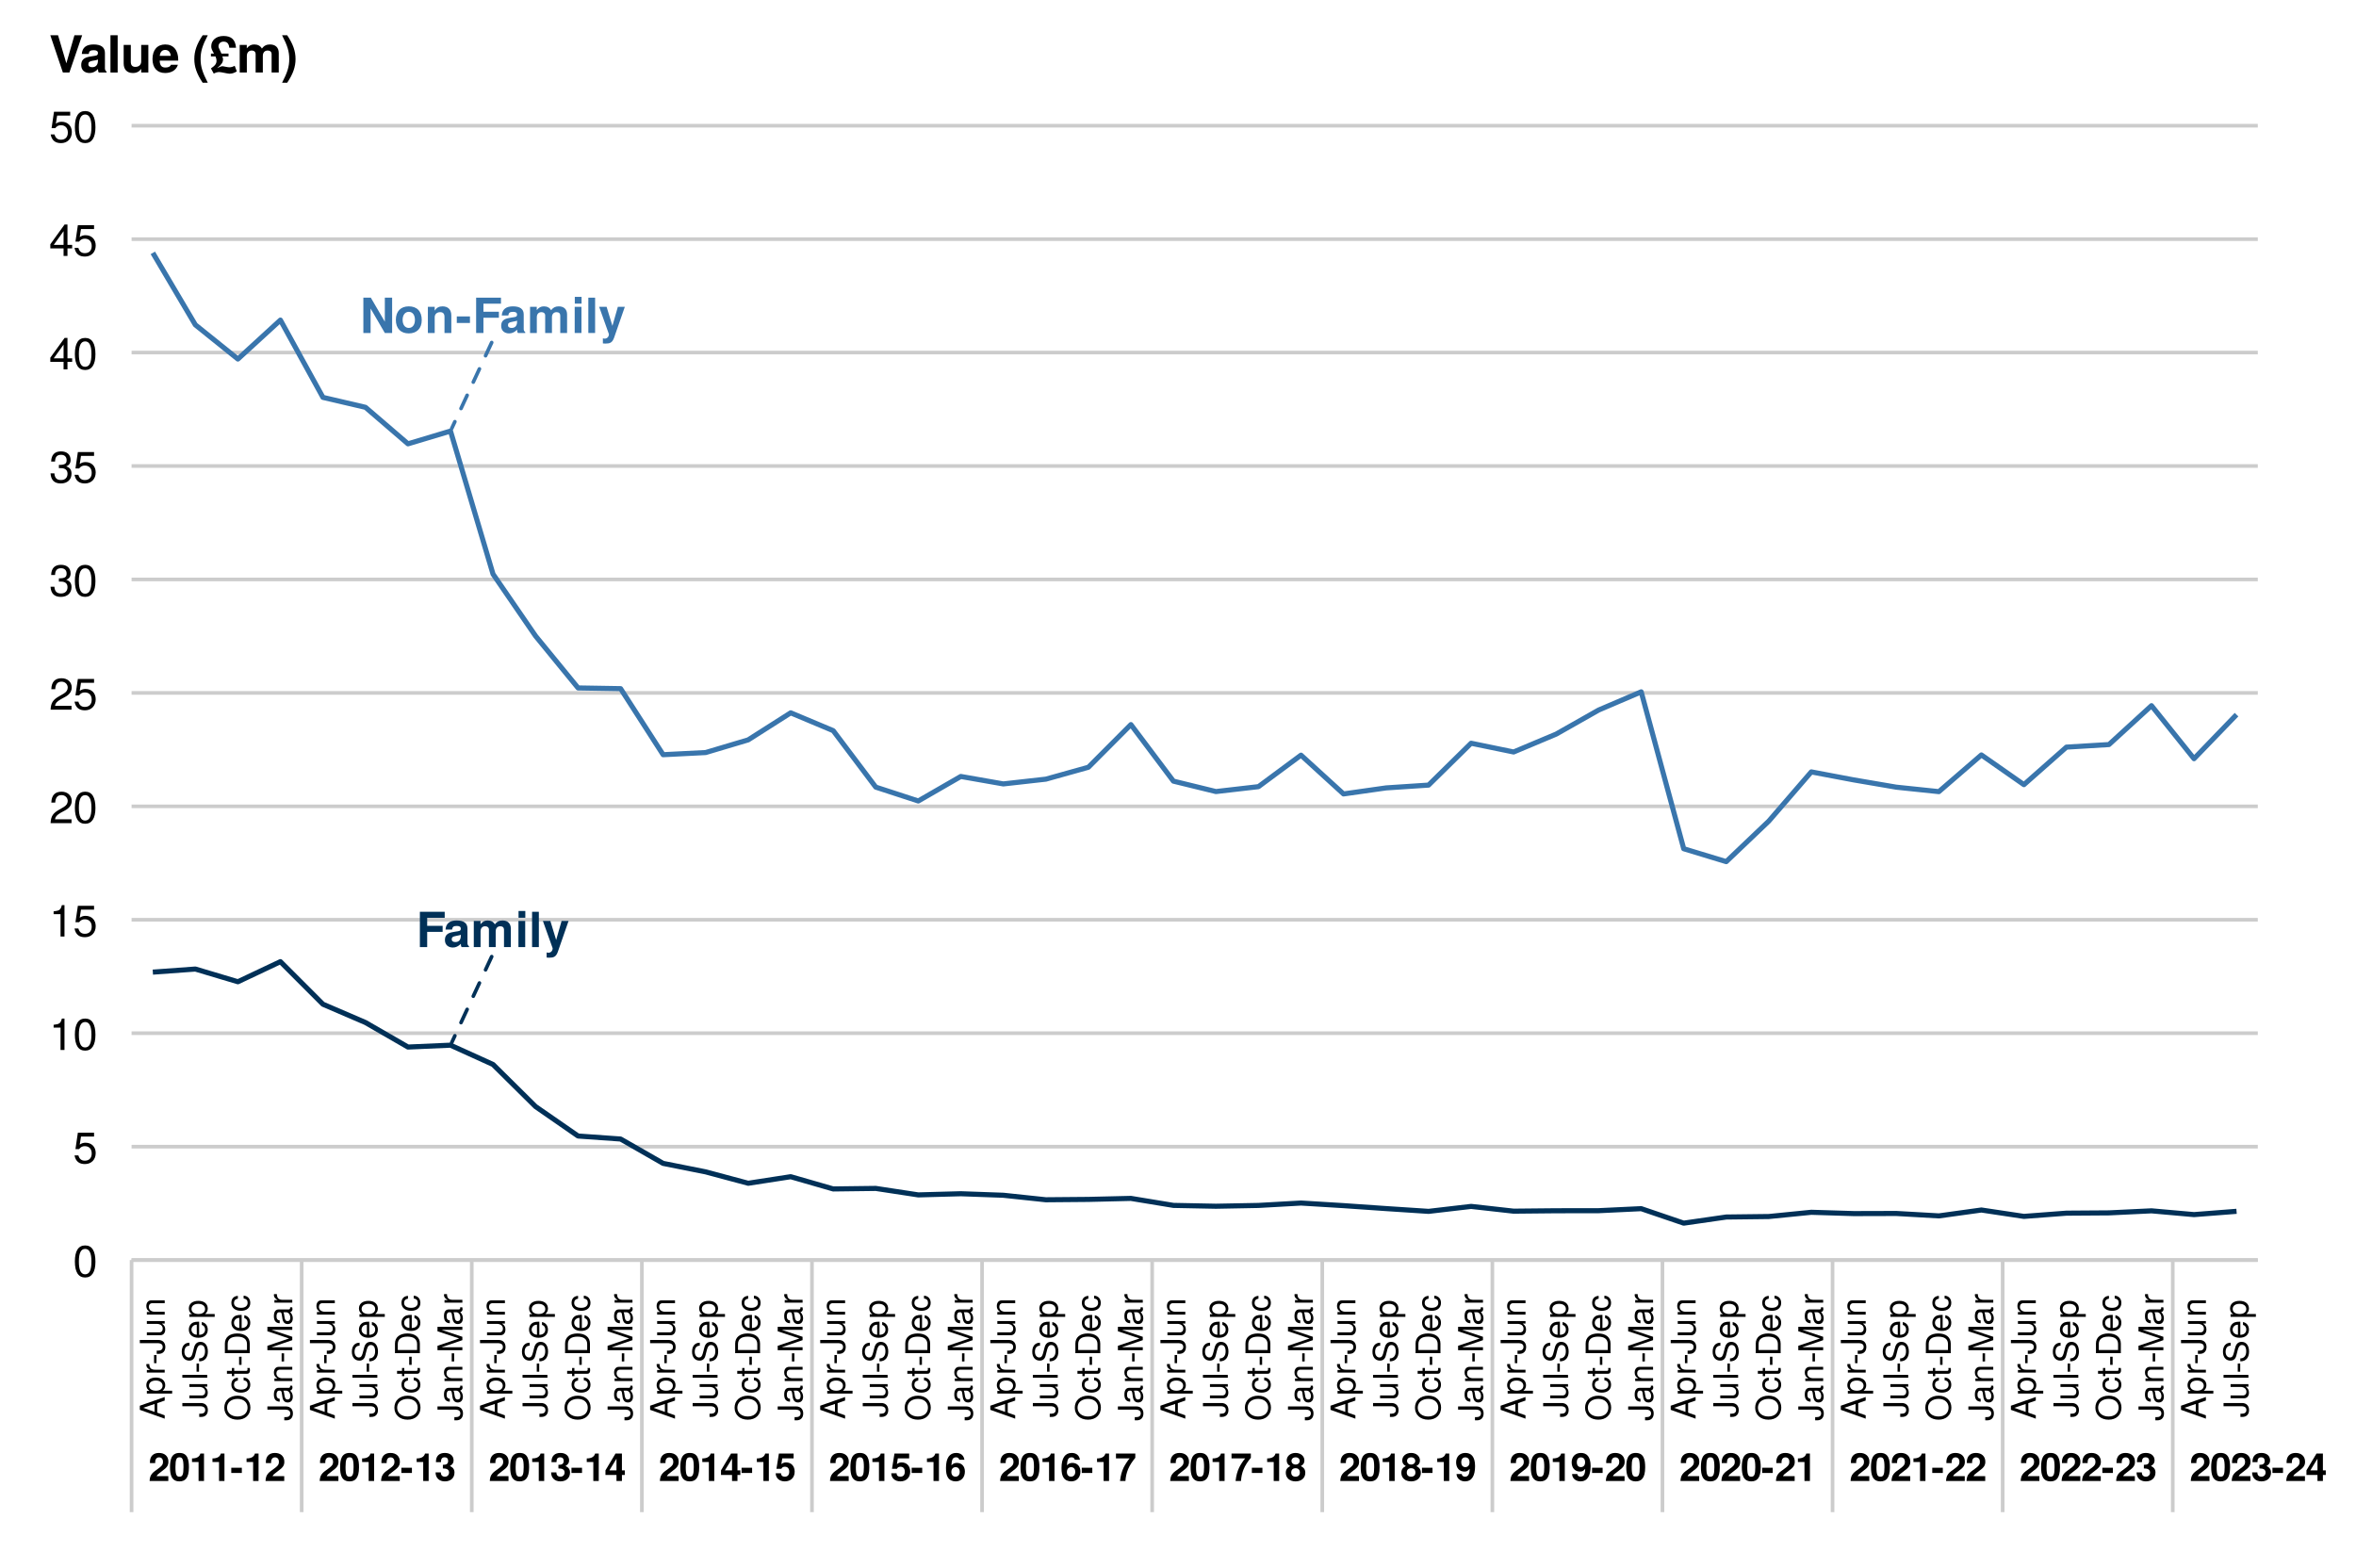 <?xml version="1.0" encoding="UTF-8"?>
<svg xmlns="http://www.w3.org/2000/svg" xmlns:xlink="http://www.w3.org/1999/xlink" width="691pt" height="460pt" viewBox="0 0 691 460" version="1.1">
<defs>
<g>
<symbol overflow="visible" id="glyph0-0">
<path style="stroke:none;" d=""/>
</symbol>
<symbol overflow="visible" id="glyph0-1">
<path style="stroke:none;" d="M 8.328 -8.594 L 8.328 -10.359 L 1.047 -10.359 L 1.047 0 L 3.188 0 L 3.188 -4.469 L 7.719 -4.469 L 7.719 -6.234 L 3.188 -6.234 L 3.188 -8.594 Z M 8.328 -8.594 "/>
</symbol>
<symbol overflow="visible" id="glyph0-2">
<path style="stroke:none;" d="M 7.453 0 L 7.453 -0.234 C 7.094 -0.562 7 -0.781 7 -1.188 L 7 -5.453 C 7 -7.016 5.922 -7.812 3.859 -7.812 C 1.781 -7.812 0.703 -6.922 0.562 -5.141 L 2.484 -5.141 C 2.594 -5.938 2.922 -6.203 3.891 -6.203 C 4.656 -6.203 5.047 -5.938 5.047 -5.438 C 5.047 -4.625 4.453 -4.703 3.453 -4.531 L 2.656 -4.391 C 1.141 -4.125 0.391 -3.469 0.391 -2.078 C 0.391 -0.578 1.453 0.125 2.734 0.125 C 3.578 0.125 4.359 -0.234 5.062 -0.969 C 5.062 -0.562 5.109 -0.234 5.297 0 Z M 5.047 -3.281 C 5.047 -2.141 4.484 -1.484 3.469 -1.484 C 2.797 -1.484 2.391 -1.734 2.391 -2.297 C 2.391 -2.891 2.703 -3.094 3.531 -3.25 L 4.203 -3.391 C 4.734 -3.484 4.812 -3.516 5.047 -3.625 Z M 5.047 -3.281 "/>
</symbol>
<symbol overflow="visible" id="glyph0-3">
<path style="stroke:none;" d="M 11.719 0 L 11.719 -5.438 C 11.719 -6.922 10.812 -7.812 9.266 -7.812 C 8.297 -7.812 7.625 -7.469 7.031 -6.672 C 6.656 -7.391 5.891 -7.812 4.938 -7.812 C 4.047 -7.812 3.484 -7.5 2.828 -6.719 L 2.828 -7.672 L 0.859 -7.672 L 0.859 0 L 2.844 0 L 2.844 -4.609 C 2.844 -5.547 3.359 -6.109 4.203 -6.109 C 4.875 -6.109 5.297 -5.734 5.297 -5.125 L 5.297 0 L 7.281 0 L 7.281 -4.609 C 7.281 -5.547 7.797 -6.109 8.641 -6.109 C 9.312 -6.109 9.719 -5.734 9.719 -5.125 L 9.719 0 Z M 11.719 0 "/>
</symbol>
<symbol overflow="visible" id="glyph0-4">
<path style="stroke:none;" d="M 2.938 0 L 2.938 -7.672 L 0.953 -7.672 L 0.953 0 Z M 2.969 -8.609 L 2.969 -10.594 L 0.984 -10.594 L 0.984 -8.609 Z M 2.969 -8.609 "/>
</symbol>
<symbol overflow="visible" id="glyph0-5">
<path style="stroke:none;" d="M 2.938 0 L 2.938 -10.359 L 0.953 -10.359 L 0.953 0 Z M 2.938 0 "/>
</symbol>
<symbol overflow="visible" id="glyph0-6">
<path style="stroke:none;" d="M 7.656 -7.672 L 5.609 -7.672 L 4.016 -2.094 L 2.312 -7.672 L 0.125 -7.672 L 2.984 0.328 L 2.984 0.375 C 2.984 1.094 2.453 1.656 1.75 1.656 C 1.594 1.656 1.484 1.641 1.219 1.562 L 1.219 3.062 C 1.516 3.094 1.688 3.109 1.938 3.109 C 3.266 3.109 3.969 2.875 4.5 1.406 Z M 7.656 -7.672 "/>
</symbol>
<symbol overflow="visible" id="glyph0-7">
<path style="stroke:none;" d="M 9.406 0 L 9.406 -10.359 L 7.266 -10.359 L 7.266 -3.312 L 3.156 -10.359 L 0.969 -10.359 L 0.969 0 L 3.094 0 L 3.094 -7.172 L 7.266 0 Z M 9.406 0 "/>
</symbol>
<symbol overflow="visible" id="glyph0-8">
<path style="stroke:none;" d="M 8.094 -3.781 C 8.094 -6.391 6.688 -7.812 4.281 -7.812 C 1.938 -7.812 0.5 -6.359 0.5 -3.844 C 0.5 -1.312 1.938 0.125 4.297 0.125 C 6.625 0.125 8.094 -1.328 8.094 -3.781 Z M 6.094 -3.812 C 6.094 -2.375 5.359 -1.484 4.297 -1.484 C 3.219 -1.484 2.484 -2.375 2.484 -3.844 C 2.484 -5.297 3.219 -6.203 4.297 -6.203 C 5.391 -6.203 6.094 -5.312 6.094 -3.812 Z M 6.094 -3.812 "/>
</symbol>
<symbol overflow="visible" id="glyph0-9">
<path style="stroke:none;" d="M 7.766 0 L 7.766 -5.141 C 7.766 -6.844 6.828 -7.812 5.188 -7.812 C 4.156 -7.812 3.453 -7.422 2.891 -6.562 L 2.891 -7.672 L 0.891 -7.672 L 0.891 0 L 2.891 0 L 2.891 -4.609 C 2.891 -5.516 3.531 -6.109 4.5 -6.109 C 5.344 -6.109 5.766 -5.641 5.766 -4.734 L 5.766 0 Z M 7.766 0 "/>
</symbol>
<symbol overflow="visible" id="glyph0-10">
<path style="stroke:none;" d="M 4.234 -2.938 L 4.234 -4.859 L 0.375 -4.859 L 0.375 -2.938 Z M 4.234 -2.938 "/>
</symbol>
<symbol overflow="visible" id="glyph1-0">
<path style="stroke:none;" d=""/>
</symbol>
<symbol overflow="visible" id="glyph1-1">
<path style="stroke:none;" d="M 5.859 -5.672 C 5.859 -7.234 4.781 -8.234 3.094 -8.234 C 1.422 -8.234 0.438 -7.25 0.438 -5.547 C 0.438 -5.469 0.438 -5.375 0.453 -5.25 L 1.984 -5.25 L 1.984 -5.516 C 1.984 -6.422 2.406 -6.938 3.125 -6.938 C 3.828 -6.938 4.266 -6.453 4.266 -5.641 C 4.266 -4.75 3.984 -4.406 2.203 -3.141 C 0.844 -2.203 0.422 -1.484 0.344 0 L 5.828 0 L 5.828 -1.422 L 2.406 -1.422 C 2.609 -1.859 2.859 -2.078 4.047 -2.953 C 5.453 -3.969 5.859 -4.578 5.859 -5.672 Z M 5.859 -5.672 "/>
</symbol>
<symbol overflow="visible" id="glyph1-2">
<path style="stroke:none;" d="M 5.875 -4.016 C 5.875 -6.297 5.469 -8.234 3.109 -8.234 C 0.797 -8.234 0.328 -6.375 0.328 -4.062 C 0.328 -1.812 0.781 0.109 3.109 0.109 C 4.75 0.109 5.875 -0.828 5.875 -4.016 Z M 4.281 -4.047 C 4.281 -1.781 3.953 -1.266 3.109 -1.266 C 2.297 -1.266 1.922 -1.672 1.922 -4.078 C 1.922 -6.422 2.25 -6.953 3.109 -6.953 C 3.891 -6.953 4.281 -6.547 4.281 -4.047 Z M 4.281 -4.047 "/>
</symbol>
<symbol overflow="visible" id="glyph1-3">
<path style="stroke:none;" d="M 4.297 0 L 4.297 -8.062 L 3.234 -8.062 C 2.984 -7.109 2.156 -6.625 0.781 -6.625 L 0.781 -5.562 L 2.703 -5.562 L 2.703 0 Z M 4.297 0 "/>
</symbol>
<symbol overflow="visible" id="glyph1-4">
<path style="stroke:none;" d="M 3.391 -2.359 L 3.391 -3.891 L 0.297 -3.891 L 0.297 -2.359 Z M 3.391 -2.359 "/>
</symbol>
<symbol overflow="visible" id="glyph1-5">
<path style="stroke:none;" d="M 5.875 -2.484 C 5.875 -3.422 5.453 -3.953 4.547 -4.406 C 5.297 -4.875 5.609 -5.297 5.609 -6.047 C 5.609 -7.375 4.609 -8.234 3.047 -8.234 C 1.484 -8.234 0.438 -7.422 0.438 -5.672 L 0.438 -5.531 L 1.906 -5.531 C 1.906 -6.531 2.234 -6.953 3.016 -6.953 C 3.656 -6.953 4.016 -6.562 4.016 -5.891 C 4.016 -5.078 3.547 -4.75 2.609 -4.75 L 2.469 -4.75 L 2.469 -3.688 C 3.656 -3.688 4.281 -3.344 4.281 -2.484 C 4.281 -1.781 3.781 -1.266 3.078 -1.266 C 2.328 -1.266 1.875 -1.688 1.875 -2.531 L 0.328 -2.531 C 0.328 -0.906 1.406 0.109 3.047 0.109 C 4.766 0.109 5.875 -0.906 5.875 -2.484 Z M 5.875 -2.484 "/>
</symbol>
<symbol overflow="visible" id="glyph1-6">
<path style="stroke:none;" d="M 5.938 -1.781 L 5.938 -3.109 L 5.094 -3.109 L 5.094 -8.062 L 3.219 -8.062 L 0.266 -3.125 L 0.266 -1.781 L 3.5 -1.781 L 3.5 0 L 5.094 0 L 5.094 -1.781 Z M 3.5 -3.109 L 1.406 -3.109 L 3.5 -6.547 Z M 3.5 -3.109 "/>
</symbol>
<symbol overflow="visible" id="glyph1-7">
<path style="stroke:none;" d="M 5.875 -2.734 C 5.875 -4.391 4.859 -5.453 3.359 -5.453 C 2.828 -5.453 2.438 -5.312 1.969 -4.953 L 2.234 -6.641 L 5.562 -6.641 L 5.562 -8.062 L 1.25 -8.062 L 0.531 -3.578 L 1.969 -3.578 C 2.141 -3.969 2.5 -4.188 2.984 -4.188 C 3.797 -4.188 4.281 -3.688 4.281 -2.703 C 4.281 -1.766 3.781 -1.266 2.984 -1.266 C 2.297 -1.266 1.875 -1.609 1.875 -2.266 L 0.312 -2.266 C 0.312 -0.859 1.406 0.109 2.969 0.109 C 4.703 0.109 5.875 -1 5.875 -2.734 Z M 5.875 -2.734 "/>
</symbol>
<symbol overflow="visible" id="glyph1-8">
<path style="stroke:none;" d="M 5.906 -2.781 C 5.906 -4.328 4.953 -5.312 3.562 -5.312 C 2.906 -5.312 2.453 -5.125 1.953 -4.594 C 2.031 -6.219 2.312 -6.953 3.297 -6.953 C 3.812 -6.953 4.078 -6.75 4.281 -6.234 L 5.766 -6.234 C 5.562 -7.562 4.656 -8.234 3.344 -8.234 C 1.406 -8.234 0.359 -6.734 0.359 -3.828 C 0.359 -2.453 0.531 -1.656 0.938 -1.016 C 1.406 -0.266 2.25 0.109 3.203 0.109 C 4.812 0.109 5.906 -1.031 5.906 -2.781 Z M 4.391 -2.672 C 4.391 -1.812 3.875 -1.266 3.156 -1.266 C 2.438 -1.266 1.938 -1.781 1.938 -2.641 C 1.938 -3.531 2.438 -4.062 3.172 -4.062 C 3.906 -4.062 4.391 -3.562 4.391 -2.672 Z M 4.391 -2.672 "/>
</symbol>
<symbol overflow="visible" id="glyph1-9">
<path style="stroke:none;" d="M 6 -6.812 L 6 -8.062 L 0.328 -8.062 L 0.328 -6.641 L 4.344 -6.641 C 3.859 -6.125 2.906 -4.656 2.578 -3.953 C 2.031 -2.781 1.719 -1.719 1.516 0 L 3.109 0 C 3.266 -2.547 4.094 -4.5 6 -6.812 Z M 6 -6.812 "/>
</symbol>
<symbol overflow="visible" id="glyph1-10">
<path style="stroke:none;" d="M 5.969 -2.406 C 5.969 -3.359 5.578 -3.891 4.656 -4.391 C 5.375 -4.781 5.703 -5.25 5.703 -6.047 C 5.703 -7.312 4.609 -8.234 3.109 -8.234 C 1.609 -8.234 0.516 -7.312 0.516 -6.047 C 0.516 -5.266 0.844 -4.781 1.562 -4.391 C 0.641 -3.891 0.25 -3.359 0.25 -2.406 C 0.25 -0.875 1.422 0.109 3.109 0.109 C 4.797 0.109 5.969 -0.875 5.969 -2.406 Z M 4.328 -5.891 C 4.328 -5.281 3.828 -4.828 3.125 -4.828 C 2.422 -4.828 1.922 -5.281 1.922 -5.906 C 1.922 -6.516 2.406 -6.953 3.125 -6.953 C 3.844 -6.953 4.312 -6.516 4.328 -5.891 Z M 4.375 -2.469 C 4.375 -1.688 3.875 -1.266 3.109 -1.266 C 2.328 -1.266 1.844 -1.688 1.844 -2.484 C 1.844 -3.312 2.344 -3.75 3.109 -3.75 C 3.891 -3.75 4.375 -3.312 4.375 -2.469 Z M 4.375 -2.469 "/>
</symbol>
<symbol overflow="visible" id="glyph1-11">
<path style="stroke:none;" d="M 5.875 -4.375 C 5.875 -7.203 4.688 -8.234 3.031 -8.234 C 1.422 -8.234 0.312 -7.172 0.312 -5.484 C 0.312 -3.828 1.297 -2.766 2.734 -2.766 C 3.453 -2.766 3.719 -2.938 4.281 -3.562 C 4.281 -2.031 3.844 -1.266 2.953 -1.266 C 2.391 -1.266 2 -1.562 1.969 -2.047 L 0.438 -2.047 C 0.469 -0.812 1.516 0.109 2.906 0.109 C 4.922 0.109 5.875 -1.531 5.875 -4.375 Z M 4.25 -5.484 C 4.25 -4.594 3.75 -4.078 3.016 -4.078 C 2.281 -4.078 1.828 -4.578 1.828 -5.5 C 1.828 -6.438 2.281 -6.938 2.984 -6.938 C 3.766 -6.938 4.25 -6.422 4.25 -5.484 Z M 4.25 -5.484 "/>
</symbol>
<symbol overflow="visible" id="glyph2-0">
<path style="stroke:none;" d=""/>
</symbol>
<symbol overflow="visible" id="glyph2-1">
<path style="stroke:none;" d="M 6.594 -4.438 C 6.594 -7.625 5.578 -9.219 3.578 -9.219 C 1.594 -9.219 0.562 -7.609 0.562 -4.516 C 0.562 -1.406 1.594 0.188 3.578 0.188 C 5.531 0.188 6.594 -1.406 6.594 -4.438 Z M 5.422 -4.531 C 5.422 -1.922 4.828 -0.75 3.547 -0.75 C 2.344 -0.75 1.734 -1.969 1.734 -4.5 C 1.734 -7.016 2.344 -8.203 3.578 -8.203 C 4.812 -8.203 5.422 -7 5.422 -4.531 Z M 5.422 -4.531 "/>
</symbol>
<symbol overflow="visible" id="glyph2-2">
<path style="stroke:none;" d="M 6.672 -3.062 C 6.672 -4.875 5.453 -6.078 3.688 -6.078 C 3.047 -6.078 2.516 -5.906 1.984 -5.516 L 2.359 -7.891 L 6.188 -7.891 L 6.188 -9.016 L 1.438 -9.016 L 0.734 -4.203 L 1.797 -4.203 C 2.328 -4.844 2.766 -5.062 3.484 -5.062 C 4.719 -5.062 5.5 -4.266 5.5 -2.906 C 5.5 -1.578 4.734 -0.812 3.484 -0.812 C 2.484 -0.812 1.875 -1.328 1.594 -2.359 L 0.453 -2.359 C 0.828 -0.531 1.875 0.188 3.516 0.188 C 5.375 0.188 6.672 -1.109 6.672 -3.062 Z M 6.672 -3.062 "/>
</symbol>
<symbol overflow="visible" id="glyph2-3">
<path style="stroke:none;" d="M 4.516 0 L 4.516 -9.219 L 3.75 -9.219 C 3.359 -7.797 3.094 -7.609 1.328 -7.391 L 1.328 -6.562 L 3.359 -6.562 L 3.359 0 Z M 4.516 0 "/>
</symbol>
<symbol overflow="visible" id="glyph2-4">
<path style="stroke:none;" d="M 6.641 -6.516 C 6.641 -8.078 5.438 -9.219 3.688 -9.219 C 1.812 -9.219 0.719 -8.25 0.656 -6.016 L 1.797 -6.016 C 1.891 -7.562 2.516 -8.219 3.656 -8.219 C 4.688 -8.219 5.469 -7.469 5.469 -6.484 C 5.469 -5.766 5.047 -5.141 4.219 -4.672 L 3.031 -3.984 C 1.109 -2.906 0.547 -2.031 0.438 0 L 6.578 0 L 6.578 -1.125 L 1.734 -1.125 C 1.844 -1.891 2.266 -2.359 3.391 -3.031 L 4.688 -3.734 C 5.984 -4.422 6.641 -5.375 6.641 -6.516 Z M 6.641 -6.516 "/>
</symbol>
<symbol overflow="visible" id="glyph2-5">
<path style="stroke:none;" d="M 6.578 -2.672 C 6.578 -3.797 6.125 -4.453 5.016 -4.828 C 5.875 -5.156 6.312 -5.766 6.312 -6.688 C 6.312 -8.266 5.25 -9.219 3.5 -9.219 C 1.641 -9.219 0.656 -8.203 0.609 -6.234 L 1.75 -6.234 C 1.781 -7.609 2.344 -8.219 3.516 -8.219 C 4.531 -8.219 5.141 -7.625 5.141 -6.641 C 5.141 -5.656 4.703 -5.25 2.875 -5.25 L 2.875 -4.297 L 3.5 -4.297 C 4.766 -4.297 5.406 -3.688 5.406 -2.672 C 5.406 -1.516 4.688 -0.812 3.5 -0.812 C 2.25 -0.812 1.641 -1.438 1.562 -2.781 L 0.422 -2.781 C 0.562 -0.734 1.578 0.188 3.453 0.188 C 5.359 0.188 6.578 -0.938 6.578 -2.672 Z M 6.578 -2.672 "/>
</symbol>
<symbol overflow="visible" id="glyph2-6">
<path style="stroke:none;" d="M 6.766 -2.203 L 6.766 -3.234 L 5.391 -3.234 L 5.391 -9.219 L 4.547 -9.219 L 0.359 -3.422 L 0.359 -2.203 L 4.25 -2.203 L 4.25 0 L 5.391 0 L 5.391 -2.203 Z M 4.25 -3.234 L 1.359 -3.234 L 4.25 -7.266 Z M 4.25 -3.234 "/>
</symbol>
<symbol overflow="visible" id="glyph3-0">
<path style="stroke:none;" d=""/>
</symbol>
<symbol overflow="visible" id="glyph3-1">
<path style="stroke:none;" d="M 0 -6.531 L -7.297 -3.969 L -7.297 -2.766 L 0 -0.172 L 0 -1.156 L -2.188 -1.938 L -2.188 -4.734 L 0 -5.484 Z M -2.969 -4.484 L -2.969 -2.156 L -6.297 -3.359 Z M -2.969 -4.484 "/>
</symbol>
<symbol overflow="visible" id="glyph3-2">
<path style="stroke:none;" d="M -2.562 -5.234 C -4.328 -5.234 -5.391 -4.375 -5.391 -2.984 C -5.391 -2.266 -5.062 -1.703 -4.453 -1.312 L -5.234 -1.312 L -5.234 -0.547 L 2.188 -0.547 L 2.188 -1.375 L -0.625 -1.375 C -0.094 -1.812 0.156 -2.312 0.156 -2.984 C 0.156 -4.344 -0.906 -5.234 -2.562 -5.234 Z M -2.594 -4.359 C -1.406 -4.359 -0.625 -3.75 -0.625 -2.844 C -0.625 -1.953 -1.344 -1.375 -2.578 -1.375 C -3.812 -1.375 -4.609 -1.953 -4.609 -2.844 C -4.609 -3.766 -3.844 -4.359 -2.594 -4.359 Z M -2.594 -4.359 "/>
</symbol>
<symbol overflow="visible" id="glyph3-3">
<path style="stroke:none;" d="M -4.516 -3.203 L -5.359 -3.203 C -5.375 -3.062 -5.391 -3 -5.391 -2.891 C -5.391 -2.344 -5.062 -1.938 -4.297 -1.453 L -5.234 -1.453 L -5.234 -0.703 L 0 -0.703 L 0 -1.531 L -2.719 -1.531 C -3.906 -1.531 -4.484 -1.922 -4.516 -3.203 Z M -4.516 -3.203 "/>
</symbol>
<symbol overflow="visible" id="glyph3-4">
<path style="stroke:none;" d="M -2.406 -2.844 L -3.125 -2.844 L -3.125 -0.453 L -2.406 -0.453 Z M -2.406 -2.844 "/>
</symbol>
<symbol overflow="visible" id="glyph3-5">
<path style="stroke:none;" d="M -1.875 -4.266 L -7.297 -4.266 L -7.297 -3.328 L -2.203 -3.328 C -1.016 -3.328 -0.594 -2.922 -0.594 -2.203 C -0.594 -1.516 -1.062 -1.125 -1.922 -1.125 L -2.344 -1.125 L -2.344 -0.188 L -1.75 -0.188 C -0.562 -0.188 0.188 -0.938 0.188 -2.203 C 0.188 -3.469 -0.609 -4.266 -1.875 -4.266 Z M -1.875 -4.266 "/>
</symbol>
<symbol overflow="visible" id="glyph3-6">
<path style="stroke:none;" d="M 0 -4.812 L -5.234 -4.812 L -5.234 -3.984 L -2.344 -3.984 C -1.281 -3.984 -0.578 -3.438 -0.578 -2.562 C -0.578 -1.906 -0.984 -1.484 -1.609 -1.484 L -5.234 -1.484 L -5.234 -0.656 L -1.281 -0.656 C -0.406 -0.656 0.156 -1.297 0.156 -2.312 C 0.156 -3.094 -0.125 -3.578 -0.812 -4.062 L 0 -4.062 Z M 0 -4.812 "/>
</symbol>
<symbol overflow="visible" id="glyph3-7">
<path style="stroke:none;" d="M 0 -4.875 L -3.953 -4.875 C -4.828 -4.875 -5.391 -4.219 -5.391 -3.203 C -5.391 -2.438 -5.094 -1.938 -4.359 -1.469 L -5.234 -1.469 L -5.234 -0.703 L 0 -0.703 L 0 -1.531 L -2.891 -1.531 C -3.953 -1.531 -4.656 -2.109 -4.656 -2.953 C -4.656 -3.625 -4.266 -4.047 -3.625 -4.047 L 0 -4.047 Z M 0 -4.875 "/>
</symbol>
<symbol overflow="visible" id="glyph3-8">
<path style="stroke:none;" d="M 0 -1.516 L -7.297 -1.516 L -7.297 -0.688 L 0 -0.688 Z M 0 -1.516 "/>
</symbol>
<symbol overflow="visible" id="glyph3-9">
<path style="stroke:none;" d="M -2 -6.203 C -2.906 -6.203 -3.562 -5.656 -3.828 -4.656 L -4.312 -2.828 C -4.547 -1.953 -4.844 -1.625 -5.406 -1.625 C -6.141 -1.625 -6.688 -2.281 -6.688 -3.266 C -6.688 -4.422 -6.156 -5.078 -5.203 -5.078 L -5.203 -5.953 C -6.641 -5.953 -7.469 -4.969 -7.469 -3.297 C -7.469 -1.688 -6.594 -0.703 -5.266 -0.703 C -4.375 -0.703 -3.812 -1.172 -3.562 -2.125 L -3.094 -3.938 C -2.844 -4.859 -2.484 -5.281 -1.906 -5.281 C -1.109 -5.281 -0.641 -4.688 -0.641 -3.422 C -0.641 -2.047 -1.328 -1.359 -2.375 -1.359 L -2.375 -0.484 C -0.656 -0.484 0.188 -1.641 0.188 -3.359 C 0.188 -5.203 -0.703 -6.203 -2 -6.203 Z M -2 -6.203 "/>
</symbol>
<symbol overflow="visible" id="glyph3-10">
<path style="stroke:none;" d="M -2.375 -5.125 C -3.141 -5.125 -3.625 -5.062 -4.016 -4.922 C -4.875 -4.578 -5.391 -3.781 -5.391 -2.797 C -5.391 -1.344 -4.312 -0.406 -2.594 -0.406 C -0.875 -0.406 0.156 -1.312 0.156 -2.781 C 0.156 -3.984 -0.531 -4.812 -1.594 -5.016 L -1.594 -4.188 C -0.906 -3.953 -0.625 -3.484 -0.625 -2.812 C -0.625 -1.938 -1.188 -1.297 -2.375 -1.266 Z M -3.125 -4.234 C -3.125 -4.234 -3.078 -4.234 -3.062 -4.234 L -3.062 -1.297 C -3.984 -1.359 -4.625 -1.953 -4.625 -2.797 C -4.625 -3.609 -3.938 -4.234 -3.125 -4.234 Z M -3.125 -4.234 "/>
</symbol>
<symbol overflow="visible" id="glyph3-11">
<path style="stroke:none;" d="M -3.531 -7.422 C -5.875 -7.422 -7.469 -6.031 -7.469 -3.891 C -7.469 -1.797 -5.875 -0.375 -3.594 -0.375 C -1.312 -0.375 0.188 -1.797 0.188 -3.906 C 0.188 -6.047 -1.391 -7.422 -3.531 -7.422 Z M -3.547 -6.484 C -1.797 -6.484 -0.641 -5.438 -0.641 -3.906 C -0.641 -2.344 -1.797 -1.312 -3.594 -1.312 C -5.391 -1.312 -6.656 -2.344 -6.656 -3.891 C -6.656 -5.469 -5.391 -6.484 -3.547 -6.484 Z M -3.547 -6.484 "/>
</symbol>
<symbol overflow="visible" id="glyph3-12">
<path style="stroke:none;" d="M -1.797 -4.766 L -1.797 -3.938 C -0.953 -3.797 -0.625 -3.359 -0.625 -2.656 C -0.625 -1.734 -1.328 -1.188 -2.562 -1.188 C -3.875 -1.188 -4.625 -1.719 -4.625 -2.625 C -4.625 -3.328 -4.203 -3.766 -3.484 -3.875 L -3.484 -4.703 C -4.766 -4.609 -5.391 -3.812 -5.391 -2.641 C -5.391 -1.234 -4.312 -0.312 -2.562 -0.312 C -0.875 -0.312 0.156 -1.203 0.156 -2.625 C 0.156 -3.875 -0.594 -4.672 -1.797 -4.766 Z M -1.797 -4.766 "/>
</symbol>
<symbol overflow="visible" id="glyph3-13">
<path style="stroke:none;" d="M 0 -2.547 L -0.703 -2.547 C -0.672 -2.438 -0.656 -2.297 -0.656 -2.141 C -0.656 -1.781 -0.766 -1.688 -1.125 -1.688 L -4.562 -1.688 L -4.562 -2.547 L -5.234 -2.547 L -5.234 -1.688 L -6.688 -1.688 L -6.688 -0.844 L -5.234 -0.844 L -5.234 -0.141 L -4.562 -0.141 L -4.562 -0.844 L -0.766 -0.844 C -0.234 -0.844 0.062 -1.203 0.062 -1.859 C 0.062 -2.062 0.047 -2.266 0 -2.547 Z M 0 -2.547 "/>
</symbol>
<symbol overflow="visible" id="glyph3-14">
<path style="stroke:none;" d="M -3.656 -6.672 C -5.906 -6.672 -7.297 -5.547 -7.297 -3.703 L -7.297 -0.891 L 0 -0.891 L 0 -3.703 C 0 -5.547 -1.375 -6.672 -3.656 -6.672 Z M -3.641 -5.734 C -1.797 -5.734 -0.812 -4.984 -0.812 -3.547 L -0.812 -1.812 L -6.469 -1.812 L -6.469 -3.547 C -6.469 -4.984 -5.5 -5.734 -3.641 -5.734 Z M -3.641 -5.734 "/>
</symbol>
<symbol overflow="visible" id="glyph3-15">
<path style="stroke:none;" d="M -0.016 -5.344 L -0.656 -5.344 C -0.625 -5.266 -0.625 -5.219 -0.625 -5.172 C -0.625 -4.875 -0.781 -4.719 -1.047 -4.719 L -3.953 -4.719 C -4.891 -4.719 -5.391 -4.047 -5.391 -2.75 C -5.391 -1.484 -4.906 -0.703 -3.688 -0.656 L -3.688 -1.484 C -4.328 -1.562 -4.625 -1.938 -4.625 -2.719 C -4.625 -3.469 -4.344 -3.891 -3.844 -3.891 L -3.625 -3.891 C -3.266 -3.891 -3.125 -3.688 -3.047 -3.016 C -2.891 -1.844 -2.844 -1.656 -2.719 -1.344 C -2.469 -0.734 -2 -0.422 -1.359 -0.422 C -0.406 -0.422 0.156 -1.078 0.156 -2.141 C 0.156 -2.812 -0.125 -3.453 -0.625 -3.922 C -0.219 -4.016 0.062 -4.375 0.062 -4.781 C 0.062 -4.953 0.047 -5.078 -0.016 -5.344 Z M -1.812 -3.891 C -1.062 -3.891 -0.578 -3.125 -0.578 -2.312 C -0.578 -1.672 -0.812 -1.297 -1.375 -1.297 C -1.938 -1.297 -2.172 -1.656 -2.297 -2.547 C -2.422 -3.438 -2.453 -3.609 -2.594 -3.891 Z M -1.812 -3.891 "/>
</symbol>
<symbol overflow="visible" id="glyph3-16">
<path style="stroke:none;" d="M 0 -7.609 L -7.297 -7.609 L -7.297 -6.312 L -0.938 -4.203 L -7.297 -2.047 L -7.297 -0.75 L 0 -0.75 L 0 -1.625 L -6.109 -1.625 L 0 -3.703 L 0 -4.688 L -6.109 -6.734 L 0 -6.734 Z M 0 -7.609 "/>
</symbol>
<symbol overflow="visible" id="glyph4-0">
<path style="stroke:none;" d=""/>
</symbol>
<symbol overflow="visible" id="glyph4-1">
<path style="stroke:none;" d="M 9.703 -10.938 L 7.438 -10.938 L 5.062 -2.703 L 2.625 -10.938 L 0.359 -10.938 L 4.047 0 L 5.953 0 Z M 9.703 -10.938 "/>
</symbol>
<symbol overflow="visible" id="glyph4-2">
<path style="stroke:none;" d="M 7.859 0 L 7.859 -0.25 C 7.484 -0.594 7.375 -0.828 7.375 -1.25 L 7.375 -5.75 C 7.375 -7.391 6.25 -8.234 4.062 -8.234 C 1.875 -8.234 0.734 -7.312 0.594 -5.438 L 2.625 -5.438 C 2.734 -6.266 3.078 -6.547 4.109 -6.547 C 4.922 -6.547 5.328 -6.266 5.328 -5.734 C 5.328 -4.875 4.688 -4.969 3.641 -4.781 L 2.812 -4.641 C 1.203 -4.344 0.422 -3.656 0.422 -2.188 C 0.422 -0.609 1.531 0.141 2.875 0.141 C 3.781 0.141 4.609 -0.25 5.344 -1.016 C 5.344 -0.594 5.391 -0.234 5.578 0 Z M 5.328 -3.469 C 5.328 -2.25 4.719 -1.562 3.656 -1.562 C 2.953 -1.562 2.516 -1.828 2.516 -2.438 C 2.516 -3.047 2.844 -3.266 3.719 -3.438 L 4.438 -3.562 C 5 -3.672 5.078 -3.703 5.328 -3.828 Z M 5.328 -3.469 "/>
</symbol>
<symbol overflow="visible" id="glyph4-3">
<path style="stroke:none;" d="M 3.109 0 L 3.109 -10.938 L 1 -10.938 L 1 0 Z M 3.109 0 "/>
</symbol>
<symbol overflow="visible" id="glyph4-4">
<path style="stroke:none;" d="M 8.109 0 L 8.109 -8.094 L 6.016 -8.094 L 6.016 -3.234 C 6.016 -2.281 5.344 -1.656 4.312 -1.656 C 3.422 -1.656 2.969 -2.125 2.969 -3.109 L 2.969 -8.094 L 0.875 -8.094 L 0.875 -2.672 C 0.875 -0.891 1.859 0.141 3.578 0.141 C 4.688 0.141 5.422 -0.266 6.016 -1.062 L 6.016 0 Z M 8.109 0 "/>
</symbol>
<symbol overflow="visible" id="glyph4-5">
<path style="stroke:none;" d="M 7.875 -3.75 C 7.875 -6.547 6.469 -8.234 4.078 -8.234 C 1.75 -8.234 0.328 -6.656 0.328 -3.938 C 0.328 -1.344 1.734 0.141 4.031 0.141 C 5.844 0.141 7.312 -0.688 7.781 -2.281 L 5.719 -2.281 C 5.531 -1.688 4.875 -1.469 4.109 -1.469 C 3.125 -1.469 2.484 -1.922 2.438 -3.5 L 7.859 -3.5 Z M 5.688 -4.891 L 2.453 -4.891 C 2.594 -6.016 3.125 -6.625 4.047 -6.625 C 4.953 -6.625 5.578 -6.047 5.688 -4.891 Z M 5.688 -4.891 "/>
</symbol>
<symbol overflow="visible" id="glyph4-6">
<path style="stroke:none;" d=""/>
</symbol>
<symbol overflow="visible" id="glyph4-7">
<path style="stroke:none;" d="M 4.547 3 C 2.953 -0.094 2.438 -1.766 2.438 -3.969 C 2.438 -6.172 2.953 -7.875 4.547 -10.938 L 3.047 -10.938 C 1.312 -8.344 0.594 -6.266 0.594 -3.969 C 0.594 -1.672 1.312 0.406 3.047 3 Z M 4.547 3 "/>
</symbol>
<symbol overflow="visible" id="glyph4-8">
<path style="stroke:none;" d="M 8.062 -0.328 L 7.438 -1.969 C 6.844 -1.672 6.359 -1.531 5.859 -1.531 C 5.328 -1.531 4.125 -1.844 3.953 -1.844 C 3.531 -1.844 3.219 -1.734 2.281 -1.297 C 3.562 -2.297 4.016 -2.984 4.016 -3.859 C 4.016 -4.156 3.969 -4.344 3.797 -4.734 L 5.625 -4.734 L 5.625 -5.562 L 3.547 -5.562 C 3.453 -5.797 3.344 -6.016 3.094 -6.547 C 2.734 -7.281 2.688 -7.391 2.688 -7.688 C 2.688 -8.484 3.297 -9.062 4.156 -9.062 C 5 -9.062 5.672 -8.703 5.828 -7.422 L 5.844 -7.266 L 7.828 -7.266 C 7.625 -9.656 6.469 -10.719 4.141 -10.719 C 1.953 -10.719 0.562 -9.391 0.562 -7.734 C 0.562 -7.078 0.688 -6.75 1.359 -5.562 L 0.469 -5.562 L 0.469 -4.734 L 1.797 -4.734 C 2.047 -4.156 2.109 -3.844 2.109 -3.469 C 2.109 -2.594 1.719 -2.062 0.469 -1.203 L 1.297 0.312 C 1.953 -0.016 2.359 -0.141 2.922 -0.141 C 3.453 -0.141 5.375 0.344 5.875 0.344 C 6.609 0.344 7.219 0.172 8.062 -0.328 Z M 8.062 -0.328 "/>
</symbol>
<symbol overflow="visible" id="glyph4-9">
<path style="stroke:none;" d="M 12.359 0 L 12.359 -5.734 C 12.359 -7.312 11.406 -8.234 9.781 -8.234 C 8.766 -8.234 8.047 -7.875 7.406 -7.031 C 7.016 -7.797 6.203 -8.234 5.203 -8.234 C 4.281 -8.234 3.672 -7.922 2.984 -7.094 L 2.984 -8.094 L 0.906 -8.094 L 0.906 0 L 3 0 L 3 -4.859 C 3 -5.844 3.547 -6.453 4.438 -6.453 C 5.141 -6.453 5.578 -6.047 5.578 -5.406 L 5.578 0 L 7.688 0 L 7.688 -4.859 C 7.688 -5.844 8.219 -6.453 9.125 -6.453 C 9.828 -6.453 10.266 -6.047 10.266 -5.406 L 10.266 0 Z M 12.359 0 "/>
</symbol>
<symbol overflow="visible" id="glyph4-10">
<path style="stroke:none;" d="M 4.281 -3.953 C 4.281 -6.266 3.562 -8.344 1.828 -10.938 L 0.328 -10.938 C 1.922 -7.844 2.438 -6.172 2.438 -3.953 C 2.438 -1.766 1.922 -0.062 0.328 3 L 1.828 3 C 3.562 0.406 4.281 -1.672 4.281 -3.953 Z M 4.281 -3.953 "/>
</symbol>
</g>
</defs>
<g id="surface3355">
<rect x="0" y="0" width="691" height="460" style="fill:rgb(100%,100%,100%);fill-opacity:1;stroke:none;"/>
<rect x="0" y="0" width="691" height="460" style="fill:rgb(100%,100%,100%);fill-opacity:1;stroke:none;"/>
<path style="fill:none;stroke-width:1.455;stroke-linecap:round;stroke-linejoin:round;stroke:rgb(100%,100%,100%);stroke-opacity:1;stroke-miterlimit:10;" d="M 0 460 L 691 460 L 691 0 L 0 0 Z M 0 460 "/>
<path style="fill:none;stroke-width:1.067;stroke-linecap:butt;stroke-linejoin:round;stroke:rgb(80%,80%,80%);stroke-opacity:1;stroke-miterlimit:10;" d="M 38.59 369.609 L 662.199 369.609 "/>
<path style="fill:none;stroke-width:1.067;stroke-linecap:butt;stroke-linejoin:round;stroke:rgb(80%,80%,80%);stroke-opacity:1;stroke-miterlimit:10;" d="M 38.59 336.336 L 662.199 336.336 "/>
<path style="fill:none;stroke-width:1.067;stroke-linecap:butt;stroke-linejoin:round;stroke:rgb(80%,80%,80%);stroke-opacity:1;stroke-miterlimit:10;" d="M 38.59 303.062 L 662.199 303.062 "/>
<path style="fill:none;stroke-width:1.067;stroke-linecap:butt;stroke-linejoin:round;stroke:rgb(80%,80%,80%);stroke-opacity:1;stroke-miterlimit:10;" d="M 38.59 269.789 L 662.199 269.789 "/>
<path style="fill:none;stroke-width:1.067;stroke-linecap:butt;stroke-linejoin:round;stroke:rgb(80%,80%,80%);stroke-opacity:1;stroke-miterlimit:10;" d="M 38.59 236.516 L 662.199 236.516 "/>
<path style="fill:none;stroke-width:1.067;stroke-linecap:butt;stroke-linejoin:round;stroke:rgb(80%,80%,80%);stroke-opacity:1;stroke-miterlimit:10;" d="M 38.59 203.242 L 662.199 203.242 "/>
<path style="fill:none;stroke-width:1.067;stroke-linecap:butt;stroke-linejoin:round;stroke:rgb(80%,80%,80%);stroke-opacity:1;stroke-miterlimit:10;" d="M 38.59 169.969 L 662.199 169.969 "/>
<path style="fill:none;stroke-width:1.067;stroke-linecap:butt;stroke-linejoin:round;stroke:rgb(80%,80%,80%);stroke-opacity:1;stroke-miterlimit:10;" d="M 38.59 136.695 L 662.199 136.695 "/>
<path style="fill:none;stroke-width:1.067;stroke-linecap:butt;stroke-linejoin:round;stroke:rgb(80%,80%,80%);stroke-opacity:1;stroke-miterlimit:10;" d="M 38.59 103.418 L 662.199 103.418 "/>
<path style="fill:none;stroke-width:1.067;stroke-linecap:butt;stroke-linejoin:round;stroke:rgb(80%,80%,80%);stroke-opacity:1;stroke-miterlimit:10;" d="M 38.59 70.145 L 662.199 70.145 "/>
<path style="fill:none;stroke-width:1.067;stroke-linecap:butt;stroke-linejoin:round;stroke:rgb(80%,80%,80%);stroke-opacity:1;stroke-miterlimit:10;" d="M 38.59 36.871 L 662.199 36.871 "/>
<path style="fill:none;stroke-width:1.494;stroke-linecap:butt;stroke-linejoin:round;stroke:rgb(0%,18.824%,34.118%);stroke-opacity:1;stroke-miterlimit:10;" d="M 44.824 285.148 L 57.297 284.242 L 69.77 287.969 L 82.242 282.074 L 94.715 294.559 L 107.188 299.926 L 119.66 307.121 L 132.129 306.574 L 144.602 312.234 L 157.074 324.578 L 169.547 333.219 L 182.02 334.102 L 194.492 341.246 L 206.965 343.734 L 219.438 347.078 L 231.91 345.152 L 244.379 348.746 L 256.852 348.59 L 269.324 350.488 L 281.797 350.148 L 294.27 350.594 L 306.742 351.918 L 319.215 351.812 L 331.688 351.516 L 344.16 353.57 L 356.629 353.816 L 369.102 353.582 L 381.574 352.879 L 394.047 353.641 L 406.52 354.504 L 418.992 355.32 L 431.465 353.867 L 443.938 355.262 L 456.41 355.141 L 468.879 355.121 L 481.352 354.527 L 493.824 358.777 L 506.297 356.98 L 518.77 356.832 L 531.242 355.59 L 543.715 355.973 L 556.188 355.938 L 568.66 356.648 L 581.129 354.922 L 593.602 356.793 L 606.074 355.848 L 618.547 355.762 L 631.02 355.164 L 643.492 356.27 L 655.965 355.305 "/>
<path style="fill:none;stroke-width:1.494;stroke-linecap:butt;stroke-linejoin:round;stroke:rgb(22.353%,45.882%,67.451%);stroke-opacity:1;stroke-miterlimit:10;" d="M 44.824 74.176 L 57.297 95.285 L 69.77 105.312 L 82.242 93.887 L 94.715 116.562 L 107.188 119.473 L 119.66 130.184 L 132.129 126.441 L 144.602 168.395 L 157.074 186.547 L 169.547 201.789 L 182.02 201.996 L 194.492 221.371 L 206.965 220.738 L 219.438 217.02 L 231.91 209.086 L 244.379 214.32 L 256.852 230.879 L 269.324 234.945 L 281.797 227.754 L 294.27 229.941 L 306.742 228.543 L 319.215 225.055 L 331.688 212.539 L 344.16 229.129 L 356.629 232.18 L 369.102 230.742 L 381.574 221.504 L 394.047 232.879 L 406.52 231.109 L 418.992 230.285 L 431.465 218.008 L 443.938 220.574 L 456.41 215.332 L 468.879 208.27 L 481.352 202.93 L 493.824 248.953 L 506.297 252.738 L 518.77 240.852 L 531.242 226.414 L 543.715 228.77 L 556.188 230.898 L 568.66 232.203 L 581.129 221.438 L 593.602 230.156 L 606.074 219.148 L 618.547 218.395 L 631.02 206.988 L 643.492 222.543 L 655.965 209.621 "/>
<path style="fill:none;stroke-width:1.067;stroke-linecap:round;stroke-linejoin:round;stroke:rgb(0%,18.824%,34.118%);stroke-opacity:1;stroke-dasharray:4.268,4.268;stroke-miterlimit:10;" d="M 144.211 280.598 L 132.488 305.805 "/>
<path style="fill:none;stroke-width:1.067;stroke-linecap:round;stroke-linejoin:round;stroke:rgb(22.353%,45.882%,67.451%);stroke-opacity:1;stroke-dasharray:4.268,4.268;stroke-miterlimit:10;" d="M 144.211 100.469 L 132.488 125.676 "/>
<g style="fill:rgb(0%,18.824%,34.118%);fill-opacity:1;">
  <use xlink:href="#glyph0-1" x="122.102" y="277.805"/>
  <use xlink:href="#glyph0-2" x="130.102" y="277.805"/>
  <use xlink:href="#glyph0-3" x="138.102" y="277.805"/>
  <use xlink:href="#glyph0-4" x="151.102" y="277.805"/>
  <use xlink:href="#glyph0-5" x="155.102" y="277.805"/>
  <use xlink:href="#glyph0-6" x="159.102" y="277.805"/>
</g>
<g style="fill:rgb(22.353%,45.882%,67.451%);fill-opacity:1;">
  <use xlink:href="#glyph0-7" x="105.602" y="97.672"/>
  <use xlink:href="#glyph0-8" x="115.602" y="97.672"/>
  <use xlink:href="#glyph0-9" x="124.602" y="97.672"/>
  <use xlink:href="#glyph0-10" x="133.602" y="97.672"/>
  <use xlink:href="#glyph0-1" x="138.602" y="97.672"/>
  <use xlink:href="#glyph0-2" x="146.602" y="97.672"/>
  <use xlink:href="#glyph0-3" x="154.602" y="97.672"/>
  <use xlink:href="#glyph0-4" x="167.602" y="97.672"/>
  <use xlink:href="#glyph0-5" x="171.602" y="97.672"/>
  <use xlink:href="#glyph0-6" x="175.602" y="97.672"/>
</g>
<g style="fill:rgb(0%,0%,0%);fill-opacity:1;">
  <use xlink:href="#glyph1-1" x="43.535" y="434.412"/>
  <use xlink:href="#glyph1-2" x="49.535" y="434.412"/>
  <use xlink:href="#glyph1-3" x="55.535" y="434.412"/>
  <use xlink:href="#glyph1-3" x="61.535" y="434.412"/>
  <use xlink:href="#glyph1-4" x="67.535" y="434.412"/>
  <use xlink:href="#glyph1-3" x="71.535" y="434.412"/>
  <use xlink:href="#glyph1-1" x="77.535" y="434.412"/>
</g>
<g style="fill:rgb(0%,0%,0%);fill-opacity:1;">
  <use xlink:href="#glyph1-1" x="93.422" y="434.412"/>
  <use xlink:href="#glyph1-2" x="99.422" y="434.412"/>
  <use xlink:href="#glyph1-3" x="105.422" y="434.412"/>
  <use xlink:href="#glyph1-1" x="111.422" y="434.412"/>
  <use xlink:href="#glyph1-4" x="117.422" y="434.412"/>
  <use xlink:href="#glyph1-3" x="121.422" y="434.412"/>
  <use xlink:href="#glyph1-5" x="127.422" y="434.412"/>
</g>
<g style="fill:rgb(0%,0%,0%);fill-opacity:1;">
  <use xlink:href="#glyph1-1" x="143.312" y="434.412"/>
  <use xlink:href="#glyph1-2" x="149.312" y="434.412"/>
  <use xlink:href="#glyph1-3" x="155.312" y="434.412"/>
  <use xlink:href="#glyph1-5" x="161.312" y="434.412"/>
  <use xlink:href="#glyph1-4" x="167.312" y="434.412"/>
  <use xlink:href="#glyph1-3" x="171.312" y="434.412"/>
  <use xlink:href="#glyph1-6" x="177.312" y="434.412"/>
</g>
<g style="fill:rgb(0%,0%,0%);fill-opacity:1;">
  <use xlink:href="#glyph1-1" x="193.199" y="434.412"/>
  <use xlink:href="#glyph1-2" x="199.199" y="434.412"/>
  <use xlink:href="#glyph1-3" x="205.199" y="434.412"/>
  <use xlink:href="#glyph1-6" x="211.199" y="434.412"/>
  <use xlink:href="#glyph1-4" x="217.199" y="434.412"/>
  <use xlink:href="#glyph1-3" x="221.199" y="434.412"/>
  <use xlink:href="#glyph1-7" x="227.199" y="434.412"/>
</g>
<g style="fill:rgb(0%,0%,0%);fill-opacity:1;">
  <use xlink:href="#glyph1-1" x="243.09" y="434.412"/>
  <use xlink:href="#glyph1-2" x="249.09" y="434.412"/>
  <use xlink:href="#glyph1-3" x="255.09" y="434.412"/>
  <use xlink:href="#glyph1-7" x="261.09" y="434.412"/>
  <use xlink:href="#glyph1-4" x="267.09" y="434.412"/>
  <use xlink:href="#glyph1-3" x="271.09" y="434.412"/>
  <use xlink:href="#glyph1-8" x="277.09" y="434.412"/>
</g>
<g style="fill:rgb(0%,0%,0%);fill-opacity:1;">
  <use xlink:href="#glyph1-1" x="292.977" y="434.412"/>
  <use xlink:href="#glyph1-2" x="298.977" y="434.412"/>
  <use xlink:href="#glyph1-3" x="304.977" y="434.412"/>
  <use xlink:href="#glyph1-8" x="310.977" y="434.412"/>
  <use xlink:href="#glyph1-4" x="316.977" y="434.412"/>
  <use xlink:href="#glyph1-3" x="320.977" y="434.412"/>
  <use xlink:href="#glyph1-9" x="326.977" y="434.412"/>
</g>
<g style="fill:rgb(0%,0%,0%);fill-opacity:1;">
  <use xlink:href="#glyph1-1" x="342.867" y="434.412"/>
  <use xlink:href="#glyph1-2" x="348.867" y="434.412"/>
  <use xlink:href="#glyph1-3" x="354.867" y="434.412"/>
  <use xlink:href="#glyph1-9" x="360.867" y="434.412"/>
  <use xlink:href="#glyph1-4" x="366.867" y="434.412"/>
  <use xlink:href="#glyph1-3" x="370.867" y="434.412"/>
  <use xlink:href="#glyph1-10" x="376.867" y="434.412"/>
</g>
<g style="fill:rgb(0%,0%,0%);fill-opacity:1;">
  <use xlink:href="#glyph1-1" x="392.754" y="434.412"/>
  <use xlink:href="#glyph1-2" x="398.754" y="434.412"/>
  <use xlink:href="#glyph1-3" x="404.754" y="434.412"/>
  <use xlink:href="#glyph1-10" x="410.754" y="434.412"/>
  <use xlink:href="#glyph1-4" x="416.754" y="434.412"/>
  <use xlink:href="#glyph1-3" x="420.754" y="434.412"/>
  <use xlink:href="#glyph1-11" x="426.754" y="434.412"/>
</g>
<g style="fill:rgb(0%,0%,0%);fill-opacity:1;">
  <use xlink:href="#glyph1-1" x="442.645" y="434.412"/>
  <use xlink:href="#glyph1-2" x="448.645" y="434.412"/>
  <use xlink:href="#glyph1-3" x="454.645" y="434.412"/>
  <use xlink:href="#glyph1-11" x="460.645" y="434.412"/>
  <use xlink:href="#glyph1-4" x="466.645" y="434.412"/>
  <use xlink:href="#glyph1-1" x="470.645" y="434.412"/>
  <use xlink:href="#glyph1-2" x="476.645" y="434.412"/>
</g>
<g style="fill:rgb(0%,0%,0%);fill-opacity:1;">
  <use xlink:href="#glyph1-1" x="492.535" y="434.412"/>
  <use xlink:href="#glyph1-2" x="498.535" y="434.412"/>
  <use xlink:href="#glyph1-1" x="504.535" y="434.412"/>
  <use xlink:href="#glyph1-2" x="510.535" y="434.412"/>
  <use xlink:href="#glyph1-4" x="516.535" y="434.412"/>
  <use xlink:href="#glyph1-1" x="520.535" y="434.412"/>
  <use xlink:href="#glyph1-3" x="526.535" y="434.412"/>
</g>
<g style="fill:rgb(0%,0%,0%);fill-opacity:1;">
  <use xlink:href="#glyph1-1" x="542.422" y="434.412"/>
  <use xlink:href="#glyph1-2" x="548.422" y="434.412"/>
  <use xlink:href="#glyph1-1" x="554.422" y="434.412"/>
  <use xlink:href="#glyph1-3" x="560.422" y="434.412"/>
  <use xlink:href="#glyph1-4" x="566.422" y="434.412"/>
  <use xlink:href="#glyph1-1" x="570.422" y="434.412"/>
  <use xlink:href="#glyph1-1" x="576.422" y="434.412"/>
</g>
<g style="fill:rgb(0%,0%,0%);fill-opacity:1;">
  <use xlink:href="#glyph1-1" x="592.312" y="434.412"/>
  <use xlink:href="#glyph1-2" x="598.312" y="434.412"/>
  <use xlink:href="#glyph1-1" x="604.312" y="434.412"/>
  <use xlink:href="#glyph1-1" x="610.312" y="434.412"/>
  <use xlink:href="#glyph1-4" x="616.312" y="434.412"/>
  <use xlink:href="#glyph1-1" x="620.312" y="434.412"/>
  <use xlink:href="#glyph1-5" x="626.312" y="434.412"/>
</g>
<g style="fill:rgb(0%,0%,0%);fill-opacity:1;">
  <use xlink:href="#glyph1-1" x="642.199" y="434.412"/>
  <use xlink:href="#glyph1-2" x="648.199" y="434.412"/>
  <use xlink:href="#glyph1-1" x="654.199" y="434.412"/>
  <use xlink:href="#glyph1-5" x="660.199" y="434.412"/>
  <use xlink:href="#glyph1-4" x="666.199" y="434.412"/>
  <use xlink:href="#glyph1-1" x="670.199" y="434.412"/>
  <use xlink:href="#glyph1-6" x="676.199" y="434.412"/>
</g>
<path style="fill:none;stroke-width:1.067;stroke-linecap:butt;stroke-linejoin:round;stroke:rgb(80%,80%,80%);stroke-opacity:1;stroke-miterlimit:10;" d="M 38.59 369.609 L 38.59 443.555 "/>
<path style="fill:none;stroke-width:1.067;stroke-linecap:butt;stroke-linejoin:round;stroke:rgb(80%,80%,80%);stroke-opacity:1;stroke-miterlimit:10;" d="M 88.477 369.609 L 88.477 443.555 "/>
<path style="fill:none;stroke-width:1.067;stroke-linecap:butt;stroke-linejoin:round;stroke:rgb(80%,80%,80%);stroke-opacity:1;stroke-miterlimit:10;" d="M 138.367 369.609 L 138.367 443.555 "/>
<path style="fill:none;stroke-width:1.067;stroke-linecap:butt;stroke-linejoin:round;stroke:rgb(80%,80%,80%);stroke-opacity:1;stroke-miterlimit:10;" d="M 188.254 369.609 L 188.254 443.555 "/>
<path style="fill:none;stroke-width:1.067;stroke-linecap:butt;stroke-linejoin:round;stroke:rgb(80%,80%,80%);stroke-opacity:1;stroke-miterlimit:10;" d="M 238.145 369.609 L 238.145 443.555 "/>
<path style="fill:none;stroke-width:1.067;stroke-linecap:butt;stroke-linejoin:round;stroke:rgb(80%,80%,80%);stroke-opacity:1;stroke-miterlimit:10;" d="M 288.035 369.609 L 288.035 443.555 "/>
<path style="fill:none;stroke-width:1.067;stroke-linecap:butt;stroke-linejoin:round;stroke:rgb(80%,80%,80%);stroke-opacity:1;stroke-miterlimit:10;" d="M 337.922 369.609 L 337.922 443.555 "/>
<path style="fill:none;stroke-width:1.067;stroke-linecap:butt;stroke-linejoin:round;stroke:rgb(80%,80%,80%);stroke-opacity:1;stroke-miterlimit:10;" d="M 387.812 369.609 L 387.812 443.555 "/>
<path style="fill:none;stroke-width:1.067;stroke-linecap:butt;stroke-linejoin:round;stroke:rgb(80%,80%,80%);stroke-opacity:1;stroke-miterlimit:10;" d="M 437.699 369.609 L 437.699 443.555 "/>
<path style="fill:none;stroke-width:1.067;stroke-linecap:butt;stroke-linejoin:round;stroke:rgb(80%,80%,80%);stroke-opacity:1;stroke-miterlimit:10;" d="M 487.59 369.609 L 487.59 443.555 "/>
<path style="fill:none;stroke-width:1.067;stroke-linecap:butt;stroke-linejoin:round;stroke:rgb(80%,80%,80%);stroke-opacity:1;stroke-miterlimit:10;" d="M 537.477 369.609 L 537.477 443.555 "/>
<path style="fill:none;stroke-width:1.067;stroke-linecap:butt;stroke-linejoin:round;stroke:rgb(80%,80%,80%);stroke-opacity:1;stroke-miterlimit:10;" d="M 587.367 369.609 L 587.367 443.555 "/>
<path style="fill:none;stroke-width:1.067;stroke-linecap:butt;stroke-linejoin:round;stroke:rgb(80%,80%,80%);stroke-opacity:1;stroke-miterlimit:10;" d="M 637.254 369.609 L 637.254 443.555 "/>
<g style="fill:rgb(0%,0%,0%);fill-opacity:1;">
  <use xlink:href="#glyph2-1" x="21.398" y="374.533"/>
</g>
<g style="fill:rgb(0%,0%,0%);fill-opacity:1;">
  <use xlink:href="#glyph2-2" x="21.398" y="341.26"/>
</g>
<g style="fill:rgb(0%,0%,0%);fill-opacity:1;">
  <use xlink:href="#glyph2-3" x="14.398" y="307.986"/>
  <use xlink:href="#glyph2-1" x="21.398" y="307.986"/>
</g>
<g style="fill:rgb(0%,0%,0%);fill-opacity:1;">
  <use xlink:href="#glyph2-3" x="14.398" y="274.713"/>
  <use xlink:href="#glyph2-2" x="21.398" y="274.713"/>
</g>
<g style="fill:rgb(0%,0%,0%);fill-opacity:1;">
  <use xlink:href="#glyph2-4" x="14.398" y="241.439"/>
  <use xlink:href="#glyph2-1" x="21.398" y="241.439"/>
</g>
<g style="fill:rgb(0%,0%,0%);fill-opacity:1;">
  <use xlink:href="#glyph2-4" x="14.398" y="208.166"/>
  <use xlink:href="#glyph2-2" x="21.398" y="208.166"/>
</g>
<g style="fill:rgb(0%,0%,0%);fill-opacity:1;">
  <use xlink:href="#glyph2-5" x="14.398" y="174.893"/>
  <use xlink:href="#glyph2-1" x="21.398" y="174.893"/>
</g>
<g style="fill:rgb(0%,0%,0%);fill-opacity:1;">
  <use xlink:href="#glyph2-5" x="14.398" y="141.619"/>
  <use xlink:href="#glyph2-2" x="21.398" y="141.619"/>
</g>
<g style="fill:rgb(0%,0%,0%);fill-opacity:1;">
  <use xlink:href="#glyph2-6" x="14.398" y="108.342"/>
  <use xlink:href="#glyph2-1" x="21.398" y="108.342"/>
</g>
<g style="fill:rgb(0%,0%,0%);fill-opacity:1;">
  <use xlink:href="#glyph2-6" x="14.398" y="75.068"/>
  <use xlink:href="#glyph2-2" x="21.398" y="75.068"/>
</g>
<g style="fill:rgb(0%,0%,0%);fill-opacity:1;">
  <use xlink:href="#glyph2-2" x="14.398" y="41.795"/>
  <use xlink:href="#glyph2-1" x="21.398" y="41.795"/>
</g>
<path style="fill:none;stroke-width:1.067;stroke-linecap:butt;stroke-linejoin:round;stroke:rgb(80%,80%,80%);stroke-opacity:1;stroke-miterlimit:10;" d="M 38.59 369.609 L 662.199 369.609 "/>
<g style="fill:rgb(0%,0%,0%);fill-opacity:1;">
  <use xlink:href="#glyph3-1" x="48.305" y="416.301"/>
  <use xlink:href="#glyph3-2" x="48.305" y="409.301"/>
  <use xlink:href="#glyph3-3" x="48.305" y="403.301"/>
  <use xlink:href="#glyph3-4" x="48.305" y="400.301"/>
  <use xlink:href="#glyph3-5" x="48.305" y="397.301"/>
  <use xlink:href="#glyph3-6" x="48.305" y="392.301"/>
  <use xlink:href="#glyph3-7" x="48.305" y="386.301"/>
</g>
<g style="fill:rgb(0%,0%,0%);fill-opacity:1;">
  <use xlink:href="#glyph3-5" x="60.777" y="415.801"/>
  <use xlink:href="#glyph3-6" x="60.777" y="410.801"/>
  <use xlink:href="#glyph3-8" x="60.777" y="404.801"/>
  <use xlink:href="#glyph3-4" x="60.777" y="402.801"/>
  <use xlink:href="#glyph3-9" x="60.777" y="399.801"/>
  <use xlink:href="#glyph3-10" x="60.777" y="392.801"/>
  <use xlink:href="#glyph3-2" x="60.777" y="386.801"/>
</g>
<g style="fill:rgb(0%,0%,0%);fill-opacity:1;">
  <use xlink:href="#glyph3-11" x="73.25" y="416.801"/>
  <use xlink:href="#glyph3-12" x="73.25" y="408.801"/>
  <use xlink:href="#glyph3-13" x="73.25" y="403.801"/>
  <use xlink:href="#glyph3-4" x="73.25" y="400.801"/>
  <use xlink:href="#glyph3-14" x="73.25" y="397.801"/>
  <use xlink:href="#glyph3-10" x="73.25" y="390.801"/>
  <use xlink:href="#glyph3-12" x="73.25" y="384.801"/>
</g>
<g style="fill:rgb(0%,0%,0%);fill-opacity:1;">
  <use xlink:href="#glyph3-5" x="85.723" y="416.801"/>
  <use xlink:href="#glyph3-15" x="85.723" y="411.801"/>
  <use xlink:href="#glyph3-7" x="85.723" y="405.801"/>
  <use xlink:href="#glyph3-4" x="85.723" y="399.801"/>
  <use xlink:href="#glyph3-16" x="85.723" y="396.801"/>
  <use xlink:href="#glyph3-15" x="85.723" y="388.801"/>
  <use xlink:href="#glyph3-3" x="85.723" y="382.801"/>
</g>
<g style="fill:rgb(0%,0%,0%);fill-opacity:1;">
  <use xlink:href="#glyph3-1" x="98.195" y="416.301"/>
  <use xlink:href="#glyph3-2" x="98.195" y="409.301"/>
  <use xlink:href="#glyph3-3" x="98.195" y="403.301"/>
  <use xlink:href="#glyph3-4" x="98.195" y="400.301"/>
  <use xlink:href="#glyph3-5" x="98.195" y="397.301"/>
  <use xlink:href="#glyph3-6" x="98.195" y="392.301"/>
  <use xlink:href="#glyph3-7" x="98.195" y="386.301"/>
</g>
<g style="fill:rgb(0%,0%,0%);fill-opacity:1;">
  <use xlink:href="#glyph3-5" x="110.668" y="415.801"/>
  <use xlink:href="#glyph3-6" x="110.668" y="410.801"/>
  <use xlink:href="#glyph3-8" x="110.668" y="404.801"/>
  <use xlink:href="#glyph3-4" x="110.668" y="402.801"/>
  <use xlink:href="#glyph3-9" x="110.668" y="399.801"/>
  <use xlink:href="#glyph3-10" x="110.668" y="392.801"/>
  <use xlink:href="#glyph3-2" x="110.668" y="386.801"/>
</g>
<g style="fill:rgb(0%,0%,0%);fill-opacity:1;">
  <use xlink:href="#glyph3-11" x="123.141" y="416.801"/>
  <use xlink:href="#glyph3-12" x="123.141" y="408.801"/>
  <use xlink:href="#glyph3-13" x="123.141" y="403.801"/>
  <use xlink:href="#glyph3-4" x="123.141" y="400.801"/>
  <use xlink:href="#glyph3-14" x="123.141" y="397.801"/>
  <use xlink:href="#glyph3-10" x="123.141" y="390.801"/>
  <use xlink:href="#glyph3-12" x="123.141" y="384.801"/>
</g>
<g style="fill:rgb(0%,0%,0%);fill-opacity:1;">
  <use xlink:href="#glyph3-5" x="135.609" y="416.801"/>
  <use xlink:href="#glyph3-15" x="135.609" y="411.801"/>
  <use xlink:href="#glyph3-7" x="135.609" y="405.801"/>
  <use xlink:href="#glyph3-4" x="135.609" y="399.801"/>
  <use xlink:href="#glyph3-16" x="135.609" y="396.801"/>
  <use xlink:href="#glyph3-15" x="135.609" y="388.801"/>
  <use xlink:href="#glyph3-3" x="135.609" y="382.801"/>
</g>
<g style="fill:rgb(0%,0%,0%);fill-opacity:1;">
  <use xlink:href="#glyph3-1" x="148.082" y="416.301"/>
  <use xlink:href="#glyph3-2" x="148.082" y="409.301"/>
  <use xlink:href="#glyph3-3" x="148.082" y="403.301"/>
  <use xlink:href="#glyph3-4" x="148.082" y="400.301"/>
  <use xlink:href="#glyph3-5" x="148.082" y="397.301"/>
  <use xlink:href="#glyph3-6" x="148.082" y="392.301"/>
  <use xlink:href="#glyph3-7" x="148.082" y="386.301"/>
</g>
<g style="fill:rgb(0%,0%,0%);fill-opacity:1;">
  <use xlink:href="#glyph3-5" x="160.555" y="415.801"/>
  <use xlink:href="#glyph3-6" x="160.555" y="410.801"/>
  <use xlink:href="#glyph3-8" x="160.555" y="404.801"/>
  <use xlink:href="#glyph3-4" x="160.555" y="402.801"/>
  <use xlink:href="#glyph3-9" x="160.555" y="399.801"/>
  <use xlink:href="#glyph3-10" x="160.555" y="392.801"/>
  <use xlink:href="#glyph3-2" x="160.555" y="386.801"/>
</g>
<g style="fill:rgb(0%,0%,0%);fill-opacity:1;">
  <use xlink:href="#glyph3-11" x="173.027" y="416.801"/>
  <use xlink:href="#glyph3-12" x="173.027" y="408.801"/>
  <use xlink:href="#glyph3-13" x="173.027" y="403.801"/>
  <use xlink:href="#glyph3-4" x="173.027" y="400.801"/>
  <use xlink:href="#glyph3-14" x="173.027" y="397.801"/>
  <use xlink:href="#glyph3-10" x="173.027" y="390.801"/>
  <use xlink:href="#glyph3-12" x="173.027" y="384.801"/>
</g>
<g style="fill:rgb(0%,0%,0%);fill-opacity:1;">
  <use xlink:href="#glyph3-5" x="185.5" y="416.801"/>
  <use xlink:href="#glyph3-15" x="185.5" y="411.801"/>
  <use xlink:href="#glyph3-7" x="185.5" y="405.801"/>
  <use xlink:href="#glyph3-4" x="185.5" y="399.801"/>
  <use xlink:href="#glyph3-16" x="185.5" y="396.801"/>
  <use xlink:href="#glyph3-15" x="185.5" y="388.801"/>
  <use xlink:href="#glyph3-3" x="185.5" y="382.801"/>
</g>
<g style="fill:rgb(0%,0%,0%);fill-opacity:1;">
  <use xlink:href="#glyph3-1" x="197.973" y="416.301"/>
  <use xlink:href="#glyph3-2" x="197.973" y="409.301"/>
  <use xlink:href="#glyph3-3" x="197.973" y="403.301"/>
  <use xlink:href="#glyph3-4" x="197.973" y="400.301"/>
  <use xlink:href="#glyph3-5" x="197.973" y="397.301"/>
  <use xlink:href="#glyph3-6" x="197.973" y="392.301"/>
  <use xlink:href="#glyph3-7" x="197.973" y="386.301"/>
</g>
<g style="fill:rgb(0%,0%,0%);fill-opacity:1;">
  <use xlink:href="#glyph3-5" x="210.445" y="415.801"/>
  <use xlink:href="#glyph3-6" x="210.445" y="410.801"/>
  <use xlink:href="#glyph3-8" x="210.445" y="404.801"/>
  <use xlink:href="#glyph3-4" x="210.445" y="402.801"/>
  <use xlink:href="#glyph3-9" x="210.445" y="399.801"/>
  <use xlink:href="#glyph3-10" x="210.445" y="392.801"/>
  <use xlink:href="#glyph3-2" x="210.445" y="386.801"/>
</g>
<g style="fill:rgb(0%,0%,0%);fill-opacity:1;">
  <use xlink:href="#glyph3-11" x="222.918" y="416.801"/>
  <use xlink:href="#glyph3-12" x="222.918" y="408.801"/>
  <use xlink:href="#glyph3-13" x="222.918" y="403.801"/>
  <use xlink:href="#glyph3-4" x="222.918" y="400.801"/>
  <use xlink:href="#glyph3-14" x="222.918" y="397.801"/>
  <use xlink:href="#glyph3-10" x="222.918" y="390.801"/>
  <use xlink:href="#glyph3-12" x="222.918" y="384.801"/>
</g>
<g style="fill:rgb(0%,0%,0%);fill-opacity:1;">
  <use xlink:href="#glyph3-5" x="235.391" y="416.801"/>
  <use xlink:href="#glyph3-15" x="235.391" y="411.801"/>
  <use xlink:href="#glyph3-7" x="235.391" y="405.801"/>
  <use xlink:href="#glyph3-4" x="235.391" y="399.801"/>
  <use xlink:href="#glyph3-16" x="235.391" y="396.801"/>
  <use xlink:href="#glyph3-15" x="235.391" y="388.801"/>
  <use xlink:href="#glyph3-3" x="235.391" y="382.801"/>
</g>
<g style="fill:rgb(0%,0%,0%);fill-opacity:1;">
  <use xlink:href="#glyph3-1" x="247.859" y="416.301"/>
  <use xlink:href="#glyph3-2" x="247.859" y="409.301"/>
  <use xlink:href="#glyph3-3" x="247.859" y="403.301"/>
  <use xlink:href="#glyph3-4" x="247.859" y="400.301"/>
  <use xlink:href="#glyph3-5" x="247.859" y="397.301"/>
  <use xlink:href="#glyph3-6" x="247.859" y="392.301"/>
  <use xlink:href="#glyph3-7" x="247.859" y="386.301"/>
</g>
<g style="fill:rgb(0%,0%,0%);fill-opacity:1;">
  <use xlink:href="#glyph3-5" x="260.332" y="415.801"/>
  <use xlink:href="#glyph3-6" x="260.332" y="410.801"/>
  <use xlink:href="#glyph3-8" x="260.332" y="404.801"/>
  <use xlink:href="#glyph3-4" x="260.332" y="402.801"/>
  <use xlink:href="#glyph3-9" x="260.332" y="399.801"/>
  <use xlink:href="#glyph3-10" x="260.332" y="392.801"/>
  <use xlink:href="#glyph3-2" x="260.332" y="386.801"/>
</g>
<g style="fill:rgb(0%,0%,0%);fill-opacity:1;">
  <use xlink:href="#glyph3-11" x="272.805" y="416.801"/>
  <use xlink:href="#glyph3-12" x="272.805" y="408.801"/>
  <use xlink:href="#glyph3-13" x="272.805" y="403.801"/>
  <use xlink:href="#glyph3-4" x="272.805" y="400.801"/>
  <use xlink:href="#glyph3-14" x="272.805" y="397.801"/>
  <use xlink:href="#glyph3-10" x="272.805" y="390.801"/>
  <use xlink:href="#glyph3-12" x="272.805" y="384.801"/>
</g>
<g style="fill:rgb(0%,0%,0%);fill-opacity:1;">
  <use xlink:href="#glyph3-5" x="285.277" y="416.801"/>
  <use xlink:href="#glyph3-15" x="285.277" y="411.801"/>
  <use xlink:href="#glyph3-7" x="285.277" y="405.801"/>
  <use xlink:href="#glyph3-4" x="285.277" y="399.801"/>
  <use xlink:href="#glyph3-16" x="285.277" y="396.801"/>
  <use xlink:href="#glyph3-15" x="285.277" y="388.801"/>
  <use xlink:href="#glyph3-3" x="285.277" y="382.801"/>
</g>
<g style="fill:rgb(0%,0%,0%);fill-opacity:1;">
  <use xlink:href="#glyph3-1" x="297.75" y="416.301"/>
  <use xlink:href="#glyph3-2" x="297.75" y="409.301"/>
  <use xlink:href="#glyph3-3" x="297.75" y="403.301"/>
  <use xlink:href="#glyph3-4" x="297.75" y="400.301"/>
  <use xlink:href="#glyph3-5" x="297.75" y="397.301"/>
  <use xlink:href="#glyph3-6" x="297.75" y="392.301"/>
  <use xlink:href="#glyph3-7" x="297.75" y="386.301"/>
</g>
<g style="fill:rgb(0%,0%,0%);fill-opacity:1;">
  <use xlink:href="#glyph3-5" x="310.223" y="415.801"/>
  <use xlink:href="#glyph3-6" x="310.223" y="410.801"/>
  <use xlink:href="#glyph3-8" x="310.223" y="404.801"/>
  <use xlink:href="#glyph3-4" x="310.223" y="402.801"/>
  <use xlink:href="#glyph3-9" x="310.223" y="399.801"/>
  <use xlink:href="#glyph3-10" x="310.223" y="392.801"/>
  <use xlink:href="#glyph3-2" x="310.223" y="386.801"/>
</g>
<g style="fill:rgb(0%,0%,0%);fill-opacity:1;">
  <use xlink:href="#glyph3-11" x="322.695" y="416.801"/>
  <use xlink:href="#glyph3-12" x="322.695" y="408.801"/>
  <use xlink:href="#glyph3-13" x="322.695" y="403.801"/>
  <use xlink:href="#glyph3-4" x="322.695" y="400.801"/>
  <use xlink:href="#glyph3-14" x="322.695" y="397.801"/>
  <use xlink:href="#glyph3-10" x="322.695" y="390.801"/>
  <use xlink:href="#glyph3-12" x="322.695" y="384.801"/>
</g>
<g style="fill:rgb(0%,0%,0%);fill-opacity:1;">
  <use xlink:href="#glyph3-5" x="335.168" y="416.801"/>
  <use xlink:href="#glyph3-15" x="335.168" y="411.801"/>
  <use xlink:href="#glyph3-7" x="335.168" y="405.801"/>
  <use xlink:href="#glyph3-4" x="335.168" y="399.801"/>
  <use xlink:href="#glyph3-16" x="335.168" y="396.801"/>
  <use xlink:href="#glyph3-15" x="335.168" y="388.801"/>
  <use xlink:href="#glyph3-3" x="335.168" y="382.801"/>
</g>
<g style="fill:rgb(0%,0%,0%);fill-opacity:1;">
  <use xlink:href="#glyph3-1" x="347.641" y="416.301"/>
  <use xlink:href="#glyph3-2" x="347.641" y="409.301"/>
  <use xlink:href="#glyph3-3" x="347.641" y="403.301"/>
  <use xlink:href="#glyph3-4" x="347.641" y="400.301"/>
  <use xlink:href="#glyph3-5" x="347.641" y="397.301"/>
  <use xlink:href="#glyph3-6" x="347.641" y="392.301"/>
  <use xlink:href="#glyph3-7" x="347.641" y="386.301"/>
</g>
<g style="fill:rgb(0%,0%,0%);fill-opacity:1;">
  <use xlink:href="#glyph3-5" x="360.109" y="415.801"/>
  <use xlink:href="#glyph3-6" x="360.109" y="410.801"/>
  <use xlink:href="#glyph3-8" x="360.109" y="404.801"/>
  <use xlink:href="#glyph3-4" x="360.109" y="402.801"/>
  <use xlink:href="#glyph3-9" x="360.109" y="399.801"/>
  <use xlink:href="#glyph3-10" x="360.109" y="392.801"/>
  <use xlink:href="#glyph3-2" x="360.109" y="386.801"/>
</g>
<g style="fill:rgb(0%,0%,0%);fill-opacity:1;">
  <use xlink:href="#glyph3-11" x="372.582" y="416.801"/>
  <use xlink:href="#glyph3-12" x="372.582" y="408.801"/>
  <use xlink:href="#glyph3-13" x="372.582" y="403.801"/>
  <use xlink:href="#glyph3-4" x="372.582" y="400.801"/>
  <use xlink:href="#glyph3-14" x="372.582" y="397.801"/>
  <use xlink:href="#glyph3-10" x="372.582" y="390.801"/>
  <use xlink:href="#glyph3-12" x="372.582" y="384.801"/>
</g>
<g style="fill:rgb(0%,0%,0%);fill-opacity:1;">
  <use xlink:href="#glyph3-5" x="385.055" y="416.801"/>
  <use xlink:href="#glyph3-15" x="385.055" y="411.801"/>
  <use xlink:href="#glyph3-7" x="385.055" y="405.801"/>
  <use xlink:href="#glyph3-4" x="385.055" y="399.801"/>
  <use xlink:href="#glyph3-16" x="385.055" y="396.801"/>
  <use xlink:href="#glyph3-15" x="385.055" y="388.801"/>
  <use xlink:href="#glyph3-3" x="385.055" y="382.801"/>
</g>
<g style="fill:rgb(0%,0%,0%);fill-opacity:1;">
  <use xlink:href="#glyph3-1" x="397.527" y="416.301"/>
  <use xlink:href="#glyph3-2" x="397.527" y="409.301"/>
  <use xlink:href="#glyph3-3" x="397.527" y="403.301"/>
  <use xlink:href="#glyph3-4" x="397.527" y="400.301"/>
  <use xlink:href="#glyph3-5" x="397.527" y="397.301"/>
  <use xlink:href="#glyph3-6" x="397.527" y="392.301"/>
  <use xlink:href="#glyph3-7" x="397.527" y="386.301"/>
</g>
<g style="fill:rgb(0%,0%,0%);fill-opacity:1;">
  <use xlink:href="#glyph3-5" x="410" y="415.801"/>
  <use xlink:href="#glyph3-6" x="410" y="410.801"/>
  <use xlink:href="#glyph3-8" x="410" y="404.801"/>
  <use xlink:href="#glyph3-4" x="410" y="402.801"/>
  <use xlink:href="#glyph3-9" x="410" y="399.801"/>
  <use xlink:href="#glyph3-10" x="410" y="392.801"/>
  <use xlink:href="#glyph3-2" x="410" y="386.801"/>
</g>
<g style="fill:rgb(0%,0%,0%);fill-opacity:1;">
  <use xlink:href="#glyph3-11" x="422.473" y="416.801"/>
  <use xlink:href="#glyph3-12" x="422.473" y="408.801"/>
  <use xlink:href="#glyph3-13" x="422.473" y="403.801"/>
  <use xlink:href="#glyph3-4" x="422.473" y="400.801"/>
  <use xlink:href="#glyph3-14" x="422.473" y="397.801"/>
  <use xlink:href="#glyph3-10" x="422.473" y="390.801"/>
  <use xlink:href="#glyph3-12" x="422.473" y="384.801"/>
</g>
<g style="fill:rgb(0%,0%,0%);fill-opacity:1;">
  <use xlink:href="#glyph3-5" x="434.945" y="416.801"/>
  <use xlink:href="#glyph3-15" x="434.945" y="411.801"/>
  <use xlink:href="#glyph3-7" x="434.945" y="405.801"/>
  <use xlink:href="#glyph3-4" x="434.945" y="399.801"/>
  <use xlink:href="#glyph3-16" x="434.945" y="396.801"/>
  <use xlink:href="#glyph3-15" x="434.945" y="388.801"/>
  <use xlink:href="#glyph3-3" x="434.945" y="382.801"/>
</g>
<g style="fill:rgb(0%,0%,0%);fill-opacity:1;">
  <use xlink:href="#glyph3-1" x="447.418" y="416.301"/>
  <use xlink:href="#glyph3-2" x="447.418" y="409.301"/>
  <use xlink:href="#glyph3-3" x="447.418" y="403.301"/>
  <use xlink:href="#glyph3-4" x="447.418" y="400.301"/>
  <use xlink:href="#glyph3-5" x="447.418" y="397.301"/>
  <use xlink:href="#glyph3-6" x="447.418" y="392.301"/>
  <use xlink:href="#glyph3-7" x="447.418" y="386.301"/>
</g>
<g style="fill:rgb(0%,0%,0%);fill-opacity:1;">
  <use xlink:href="#glyph3-5" x="459.891" y="415.801"/>
  <use xlink:href="#glyph3-6" x="459.891" y="410.801"/>
  <use xlink:href="#glyph3-8" x="459.891" y="404.801"/>
  <use xlink:href="#glyph3-4" x="459.891" y="402.801"/>
  <use xlink:href="#glyph3-9" x="459.891" y="399.801"/>
  <use xlink:href="#glyph3-10" x="459.891" y="392.801"/>
  <use xlink:href="#glyph3-2" x="459.891" y="386.801"/>
</g>
<g style="fill:rgb(0%,0%,0%);fill-opacity:1;">
  <use xlink:href="#glyph3-11" x="472.359" y="416.801"/>
  <use xlink:href="#glyph3-12" x="472.359" y="408.801"/>
  <use xlink:href="#glyph3-13" x="472.359" y="403.801"/>
  <use xlink:href="#glyph3-4" x="472.359" y="400.801"/>
  <use xlink:href="#glyph3-14" x="472.359" y="397.801"/>
  <use xlink:href="#glyph3-10" x="472.359" y="390.801"/>
  <use xlink:href="#glyph3-12" x="472.359" y="384.801"/>
</g>
<g style="fill:rgb(0%,0%,0%);fill-opacity:1;">
  <use xlink:href="#glyph3-5" x="484.832" y="416.801"/>
  <use xlink:href="#glyph3-15" x="484.832" y="411.801"/>
  <use xlink:href="#glyph3-7" x="484.832" y="405.801"/>
  <use xlink:href="#glyph3-4" x="484.832" y="399.801"/>
  <use xlink:href="#glyph3-16" x="484.832" y="396.801"/>
  <use xlink:href="#glyph3-15" x="484.832" y="388.801"/>
  <use xlink:href="#glyph3-3" x="484.832" y="382.801"/>
</g>
<g style="fill:rgb(0%,0%,0%);fill-opacity:1;">
  <use xlink:href="#glyph3-1" x="497.305" y="416.301"/>
  <use xlink:href="#glyph3-2" x="497.305" y="409.301"/>
  <use xlink:href="#glyph3-3" x="497.305" y="403.301"/>
  <use xlink:href="#glyph3-4" x="497.305" y="400.301"/>
  <use xlink:href="#glyph3-5" x="497.305" y="397.301"/>
  <use xlink:href="#glyph3-6" x="497.305" y="392.301"/>
  <use xlink:href="#glyph3-7" x="497.305" y="386.301"/>
</g>
<g style="fill:rgb(0%,0%,0%);fill-opacity:1;">
  <use xlink:href="#glyph3-5" x="509.777" y="415.801"/>
  <use xlink:href="#glyph3-6" x="509.777" y="410.801"/>
  <use xlink:href="#glyph3-8" x="509.777" y="404.801"/>
  <use xlink:href="#glyph3-4" x="509.777" y="402.801"/>
  <use xlink:href="#glyph3-9" x="509.777" y="399.801"/>
  <use xlink:href="#glyph3-10" x="509.777" y="392.801"/>
  <use xlink:href="#glyph3-2" x="509.777" y="386.801"/>
</g>
<g style="fill:rgb(0%,0%,0%);fill-opacity:1;">
  <use xlink:href="#glyph3-11" x="522.25" y="416.801"/>
  <use xlink:href="#glyph3-12" x="522.25" y="408.801"/>
  <use xlink:href="#glyph3-13" x="522.25" y="403.801"/>
  <use xlink:href="#glyph3-4" x="522.25" y="400.801"/>
  <use xlink:href="#glyph3-14" x="522.25" y="397.801"/>
  <use xlink:href="#glyph3-10" x="522.25" y="390.801"/>
  <use xlink:href="#glyph3-12" x="522.25" y="384.801"/>
</g>
<g style="fill:rgb(0%,0%,0%);fill-opacity:1;">
  <use xlink:href="#glyph3-5" x="534.723" y="416.801"/>
  <use xlink:href="#glyph3-15" x="534.723" y="411.801"/>
  <use xlink:href="#glyph3-7" x="534.723" y="405.801"/>
  <use xlink:href="#glyph3-4" x="534.723" y="399.801"/>
  <use xlink:href="#glyph3-16" x="534.723" y="396.801"/>
  <use xlink:href="#glyph3-15" x="534.723" y="388.801"/>
  <use xlink:href="#glyph3-3" x="534.723" y="382.801"/>
</g>
<g style="fill:rgb(0%,0%,0%);fill-opacity:1;">
  <use xlink:href="#glyph3-1" x="547.195" y="416.301"/>
  <use xlink:href="#glyph3-2" x="547.195" y="409.301"/>
  <use xlink:href="#glyph3-3" x="547.195" y="403.301"/>
  <use xlink:href="#glyph3-4" x="547.195" y="400.301"/>
  <use xlink:href="#glyph3-5" x="547.195" y="397.301"/>
  <use xlink:href="#glyph3-6" x="547.195" y="392.301"/>
  <use xlink:href="#glyph3-7" x="547.195" y="386.301"/>
</g>
<g style="fill:rgb(0%,0%,0%);fill-opacity:1;">
  <use xlink:href="#glyph3-5" x="559.668" y="415.801"/>
  <use xlink:href="#glyph3-6" x="559.668" y="410.801"/>
  <use xlink:href="#glyph3-8" x="559.668" y="404.801"/>
  <use xlink:href="#glyph3-4" x="559.668" y="402.801"/>
  <use xlink:href="#glyph3-9" x="559.668" y="399.801"/>
  <use xlink:href="#glyph3-10" x="559.668" y="392.801"/>
  <use xlink:href="#glyph3-2" x="559.668" y="386.801"/>
</g>
<g style="fill:rgb(0%,0%,0%);fill-opacity:1;">
  <use xlink:href="#glyph3-11" x="572.141" y="416.801"/>
  <use xlink:href="#glyph3-12" x="572.141" y="408.801"/>
  <use xlink:href="#glyph3-13" x="572.141" y="403.801"/>
  <use xlink:href="#glyph3-4" x="572.141" y="400.801"/>
  <use xlink:href="#glyph3-14" x="572.141" y="397.801"/>
  <use xlink:href="#glyph3-10" x="572.141" y="390.801"/>
  <use xlink:href="#glyph3-12" x="572.141" y="384.801"/>
</g>
<g style="fill:rgb(0%,0%,0%);fill-opacity:1;">
  <use xlink:href="#glyph3-5" x="584.609" y="416.801"/>
  <use xlink:href="#glyph3-15" x="584.609" y="411.801"/>
  <use xlink:href="#glyph3-7" x="584.609" y="405.801"/>
  <use xlink:href="#glyph3-4" x="584.609" y="399.801"/>
  <use xlink:href="#glyph3-16" x="584.609" y="396.801"/>
  <use xlink:href="#glyph3-15" x="584.609" y="388.801"/>
  <use xlink:href="#glyph3-3" x="584.609" y="382.801"/>
</g>
<g style="fill:rgb(0%,0%,0%);fill-opacity:1;">
  <use xlink:href="#glyph3-1" x="597.082" y="416.301"/>
  <use xlink:href="#glyph3-2" x="597.082" y="409.301"/>
  <use xlink:href="#glyph3-3" x="597.082" y="403.301"/>
  <use xlink:href="#glyph3-4" x="597.082" y="400.301"/>
  <use xlink:href="#glyph3-5" x="597.082" y="397.301"/>
  <use xlink:href="#glyph3-6" x="597.082" y="392.301"/>
  <use xlink:href="#glyph3-7" x="597.082" y="386.301"/>
</g>
<g style="fill:rgb(0%,0%,0%);fill-opacity:1;">
  <use xlink:href="#glyph3-5" x="609.555" y="415.801"/>
  <use xlink:href="#glyph3-6" x="609.555" y="410.801"/>
  <use xlink:href="#glyph3-8" x="609.555" y="404.801"/>
  <use xlink:href="#glyph3-4" x="609.555" y="402.801"/>
  <use xlink:href="#glyph3-9" x="609.555" y="399.801"/>
  <use xlink:href="#glyph3-10" x="609.555" y="392.801"/>
  <use xlink:href="#glyph3-2" x="609.555" y="386.801"/>
</g>
<g style="fill:rgb(0%,0%,0%);fill-opacity:1;">
  <use xlink:href="#glyph3-11" x="622.027" y="416.801"/>
  <use xlink:href="#glyph3-12" x="622.027" y="408.801"/>
  <use xlink:href="#glyph3-13" x="622.027" y="403.801"/>
  <use xlink:href="#glyph3-4" x="622.027" y="400.801"/>
  <use xlink:href="#glyph3-14" x="622.027" y="397.801"/>
  <use xlink:href="#glyph3-10" x="622.027" y="390.801"/>
  <use xlink:href="#glyph3-12" x="622.027" y="384.801"/>
</g>
<g style="fill:rgb(0%,0%,0%);fill-opacity:1;">
  <use xlink:href="#glyph3-5" x="634.5" y="416.801"/>
  <use xlink:href="#glyph3-15" x="634.5" y="411.801"/>
  <use xlink:href="#glyph3-7" x="634.5" y="405.801"/>
  <use xlink:href="#glyph3-4" x="634.5" y="399.801"/>
  <use xlink:href="#glyph3-16" x="634.5" y="396.801"/>
  <use xlink:href="#glyph3-15" x="634.5" y="388.801"/>
  <use xlink:href="#glyph3-3" x="634.5" y="382.801"/>
</g>
<g style="fill:rgb(0%,0%,0%);fill-opacity:1;">
  <use xlink:href="#glyph3-1" x="646.973" y="416.301"/>
  <use xlink:href="#glyph3-2" x="646.973" y="409.301"/>
  <use xlink:href="#glyph3-3" x="646.973" y="403.301"/>
  <use xlink:href="#glyph3-4" x="646.973" y="400.301"/>
  <use xlink:href="#glyph3-5" x="646.973" y="397.301"/>
  <use xlink:href="#glyph3-6" x="646.973" y="392.301"/>
  <use xlink:href="#glyph3-7" x="646.973" y="386.301"/>
</g>
<g style="fill:rgb(0%,0%,0%);fill-opacity:1;">
  <use xlink:href="#glyph3-5" x="659.445" y="415.801"/>
  <use xlink:href="#glyph3-6" x="659.445" y="410.801"/>
  <use xlink:href="#glyph3-8" x="659.445" y="404.801"/>
  <use xlink:href="#glyph3-4" x="659.445" y="402.801"/>
  <use xlink:href="#glyph3-9" x="659.445" y="399.801"/>
  <use xlink:href="#glyph3-10" x="659.445" y="392.801"/>
  <use xlink:href="#glyph3-2" x="659.445" y="386.801"/>
</g>
<g style="fill:rgb(0%,0%,0%);fill-opacity:1;">
  <use xlink:href="#glyph4-1" x="14.398" y="21.273"/>
  <use xlink:href="#glyph4-2" x="23.398" y="21.273"/>
  <use xlink:href="#glyph4-3" x="31.398" y="21.273"/>
  <use xlink:href="#glyph4-4" x="35.398" y="21.273"/>
  <use xlink:href="#glyph4-5" x="44.398" y="21.273"/>
  <use xlink:href="#glyph4-6" x="52.398" y="21.273"/>
  <use xlink:href="#glyph4-7" x="56.398" y="21.273"/>
  <use xlink:href="#glyph4-8" x="61.398" y="21.273"/>
  <use xlink:href="#glyph4-9" x="69.398" y="21.273"/>
  <use xlink:href="#glyph4-10" x="82.398" y="21.273"/>
</g>
</g>
</svg>
